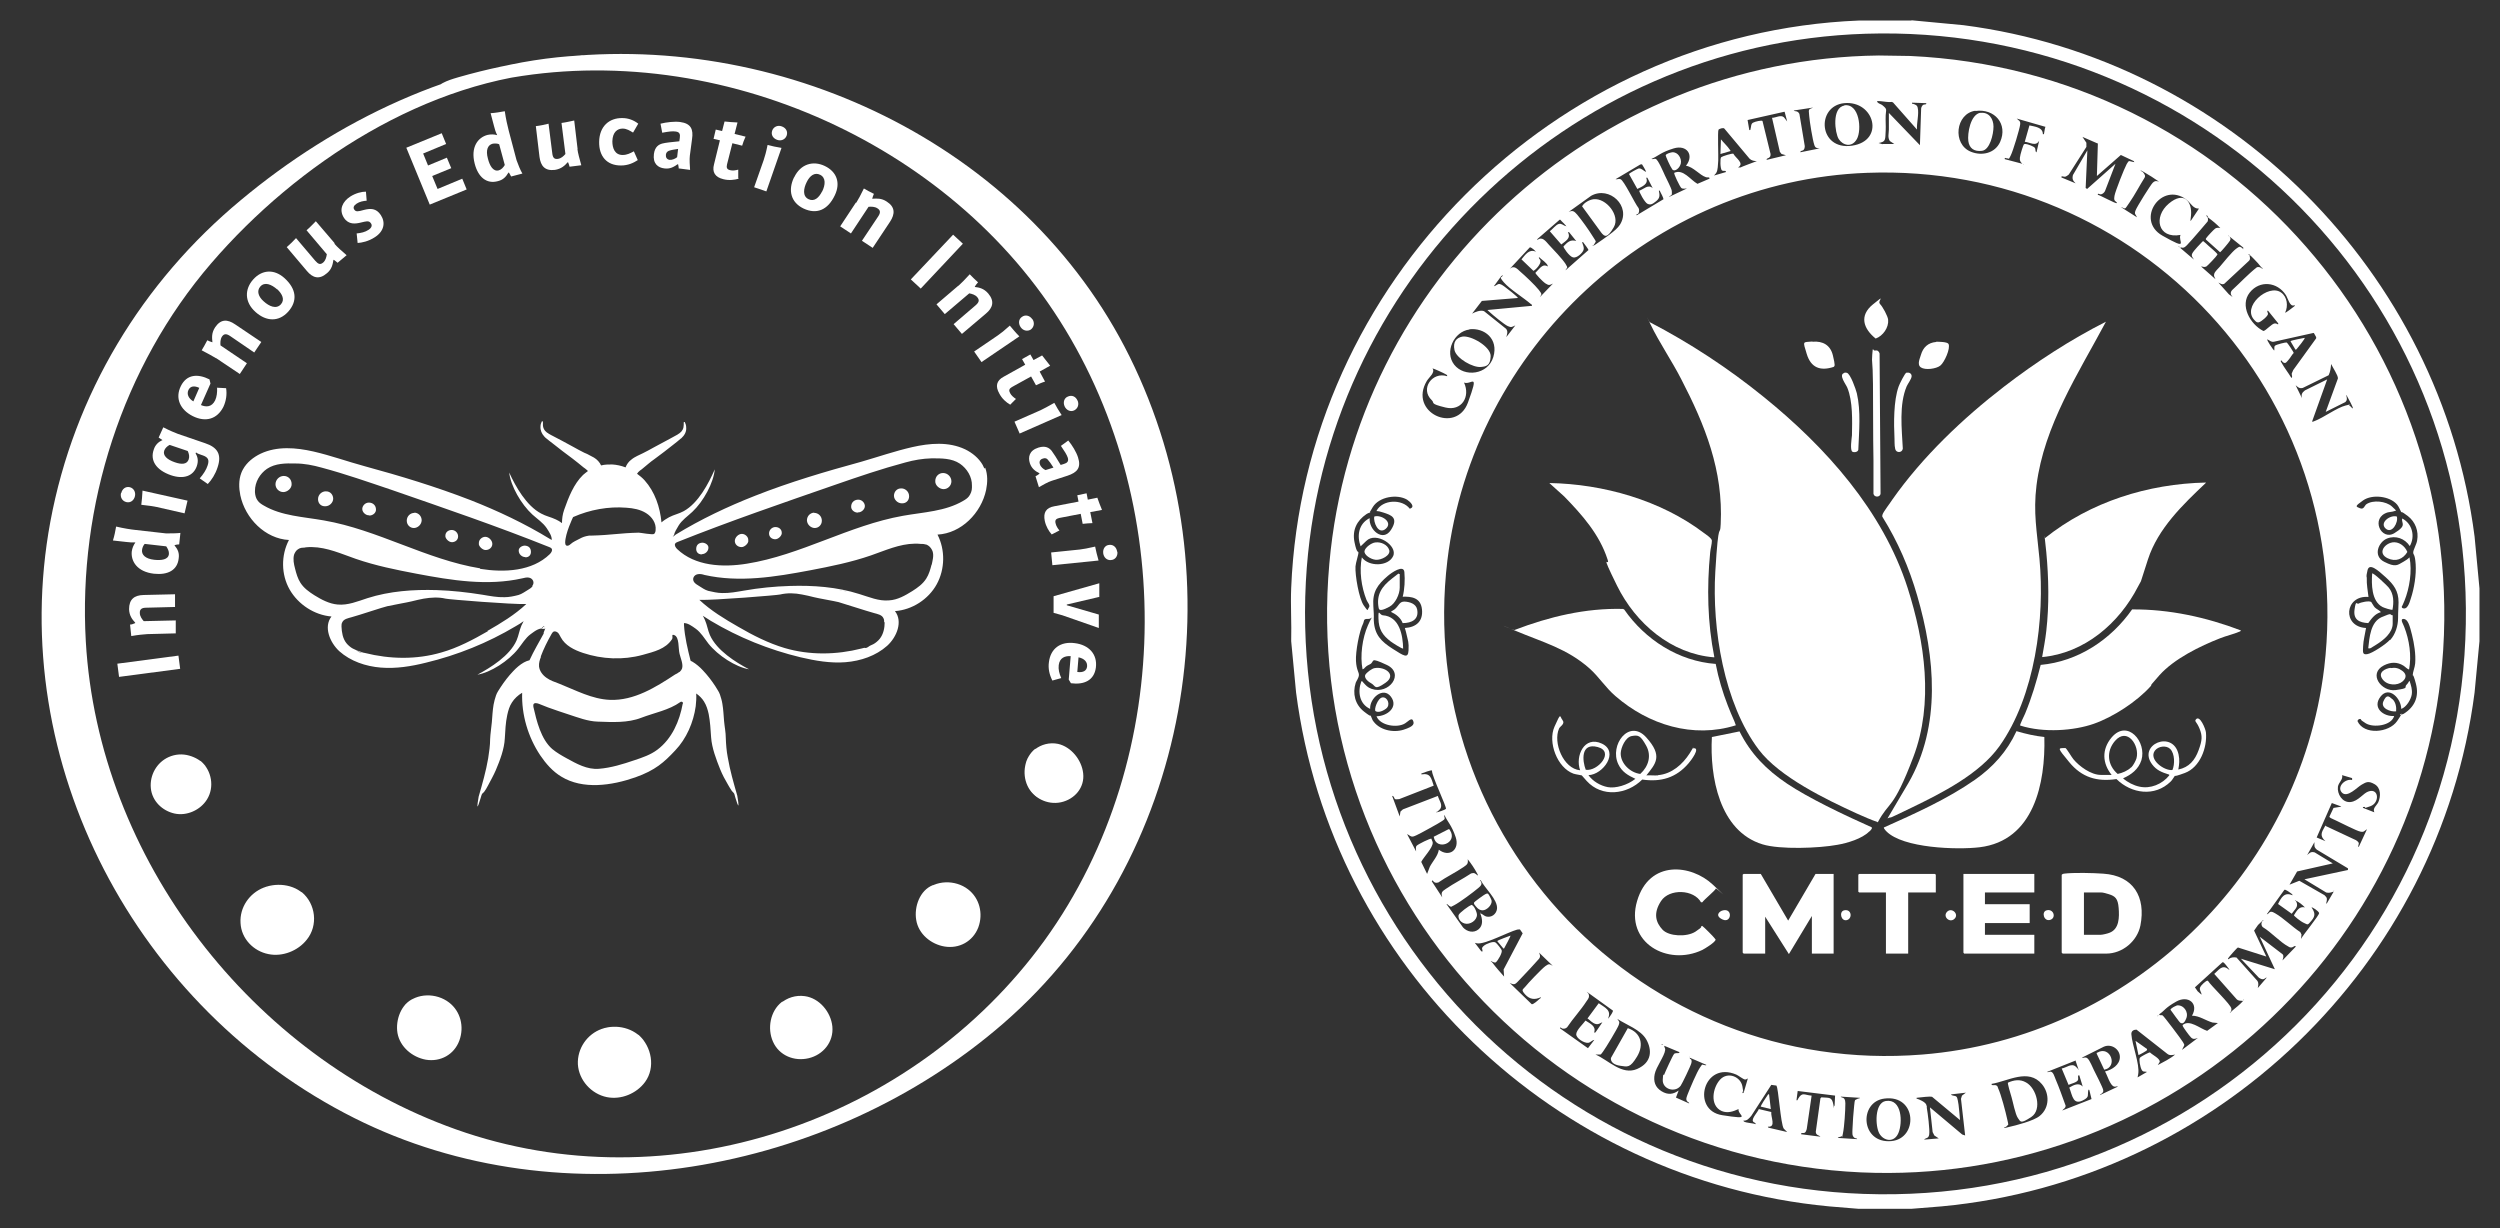 <?xml version="1.0" encoding="UTF-8"?>
<svg id="Layer_1" xmlns="http://www.w3.org/2000/svg" version="1.1" viewBox="0 0 1022.7 502.5">
  <rect x="0" y="0" width="1022.7" height="502.5" fill="#333333" stroke="none"/>
  <!-- Generator: Adobe Illustrator 29.6.1, SVG Export Plug-In . SVG Version: 2.1.1 Build 9)  -->
  <defs>
    <style>
      .st0 {
        isolation: isolate;
      }

      .st1 {
        fill: #fff;
      }
    </style>
  </defs>
  <g>
    <path class="st1" d="M782,8.3l21.2,2c108.3,14,195.2,100.8,209.1,209.2l2,21.2v21.6l-2,21c-14.4,111.8-105.8,199.7-218,210.2l-12.4,1h-21.6l-12.1-1c-112.2-10.6-203.5-98.3-218-210.2l-2-21c.2-7.3-.3-14.6,0-21.8,5.1-124.7,107.6-227.1,232.3-232.1h21.4ZM763.3,13.8c-122.4,3.8-222.6,101.9-229.1,224.2-7,132.6,95.3,245.7,228.1,250.4,138.7,5,251.2-107.3,246.3-246.1-4.6-131-114.4-232.6-245.3-228.5Z"/>
    <polygon class="st1" points="742.7 357.5 750.1 357.5 750.1 390.1 741.2 390.1 741.2 374.7 731.8 390.3 722.1 375 722.1 390.1 713.3 390.1 712.9 389.7 712.9 357.8 713.3 357.5 720.3 357.5 731.5 376.6 742.7 357.5"/>
    <path class="st1" d="M843.5,357.8c.2-.3.5-.3.8-.4,3.9-.5,12-.3,16.1,0,12.3.8,17.5,9.5,15.2,21.2-1.3,6.4-7.3,11.5-14,11.5h-17.8l-.4-.4v-31.9ZM852.6,382.4h6.8c.7,0,2.8-.5,3.5-.8,4.1-1.5,4.1-6.4,3.8-10.2s-1.4-4.8-4-5.6-2.8-.7-3.6-.7h-6.6v17.3Z"/>
    <polygon class="st1" points="832.2 357.5 832.2 365.1 812 365.1 812 369.9 830.3 369.9 830.3 377.6 812 377.6 812 382.4 832.2 382.4 832.2 390.1 803.5 390.1 803.2 389.7 803.2 357.5 832.2 357.5"/>
    <path class="st1" d="M695.9,369.2c-2.9-5.4-13-5.8-16.4-.6s-2,8.9.6,11.7,10,3.1,13.5.8,1.9-1.9,2.4-2.2.2-.1.5,0,4.6,4.4,4.9,4.9.4.3.4.6c0,1-4.4,3.7-5.4,4.2-14.2,6.8-31.7-3-26.7-20s22.2-15,31-6.7,1.3,1.1,1.2,1.6c-.2.8-4.8,4.5-5.5,5.6h-.5Z"/>
    <polygon class="st1" points="791.9 365.1 780.6 365.1 780.6 390.1 771.5 390.1 771.5 365.1 760.6 365.1 760.2 364.8 760.2 357.8 760.6 357.5 791.5 357.5 791.9 357.8 791.9 365.1"/>
    <path class="st1" d="M863.9,317.1c-3.9-4.8-4.2-10.5-.1-15.4,6.5-7.7,14.5,1.8,12.2,9.3-1.2,3.7-4.1,5.9-7.5,7.4,1.8,1.6,4.3,2.9,6.7,3.4,4.5,1,9.3-1,12.2-4.6,0-.5,0-.3-.3-.4-2.8-.9-4.9-1.7-6.7-4.1-6.1-8.1,8.5-14.3,10.8-4.1.5,2.3.3,4-.1,6.2,4.4-.9,6.8-3.8,8.3-7.9s1.6-5.8.4-8.8-2.2-2.9-1.5-3.8c1.6-2,4,4,4.1,5.3.6,6.2-2.4,14.3-8.6,16.6s-3.5.6-3.8.8-1.4,2.2-2,2.7c-6.5,6.4-16.1,5-22.2-1-8,1.2-14.2-.7-19.3-6.9s-4.7-5.7-1.6-5.8c.5.1,2.6,3.8,3.3,4.6,2.4,2.9,7.2,6.4,11.2,6.4h4.7ZM871.9,313.9c.8-.8,1.8-2.7,2.1-3.7,1.4-5.2-3.8-12.9-8.8-7.1-3.7,4.3-3.1,9.9,1.1,13.5,1.9-.4,4.1-1.3,5.5-2.7ZM887.8,306.4c-1.6-1.6-4.9-1.2-6.3.7-2.6,3.6,3.8,8.3,7.2,7.9,1-2.3,1-6.7-.9-8.6Z"/>
    <path class="st1" d="M678.3,317.1c5.6-.5,10-4.4,12.9-8.9s.7-2,1.5-2.1c3.2-.4-1.1,5.2-1.9,6.1-5.1,6-11.3,7.8-19,6.7-6.2,6.2-16.5,7.4-22.7.6s-1.4-2.2-1.5-2.2c-.2-.1-3-.5-3.9-.8-6.7-2.4-10.6-12.9-7.8-19.2s2.1-4.2,3.3-2.7-1,2.5-1.4,3.4c-2.6,5.7,1.7,16.5,8.6,17.1-2.1-5.8,1.7-14.3,8.9-10.9s.5,12.7-5.5,12.9c1.8,2.5,4.8,4.3,7.9,4.9s8.1-.8,11.3-3.4c-3-1.4-5.5-2.8-7-6-3.7-7.8,4.4-18.7,11.4-11s3.9,10.8.1,15.6c1.5-.1,3.2.1,4.7,0ZM667.5,301.1c-2.6.5-4.4,4.7-4.5,7-.1,4.2,3.9,8,8,8.5,3.4-3.1,4.7-7.5,2.4-11.6s-3.1-4.4-5.9-3.9ZM648.7,314.9c4.8.8,12-7.4,4.9-9.3s-6.3,5.7-4.9,9.3Z"/>
    <path class="st1" d="M767.1,143.4c1-.2,1.5.3,1.8,1.2l.4,57.2c0,1.7-2.6,1.8-2.9.2,0-4.6,0-9.1,0-13.7-.2-10.4-.1-20.8-.2-31.2s-.6-8.1-.3-12,.2-1.5,1.1-1.7Z"/>
    <path class="st1" d="M754.4,152.5c.4-.1.7-.1,1.1,0,1.5.4,3.7,6.8,4.1,8.4,1.7,7.4.9,15.5.6,23.1-.2.9-1.6,1.2-2.4.8-1.1-.6-.3-5.5-.2-6.7.1-6,.4-13.9-1.9-19.5-.5-1.3-3.7-5.3-1.3-6Z"/>
    <path class="st1" d="M780,152.5c1.1-.3,2.1.4,2,1.5s-1.5,2.9-2,4c-3.2,7.5-2,17.5-1.6,25.5-.2,1.8-2.7,1.9-3.1.2s-.2-3.2-.3-4.3c-.3-6.2-.4-15.5,1.7-21.3.3-.9,2.5-5.4,3.2-5.7Z"/>
    <path class="st1" d="M837.2,372.4c2.9-.8,4.1,3.1,1.5,3.9s-3.7-3.3-1.5-3.9Z"/>
    <path class="st1" d="M799.5,375.9c-1.9,1.8-4.9-.9-3-2.9s5.1,1,3,2.9Z"/>
    <path class="st1" d="M704.9,372.4c4-.9,3.4,5.3-.1,3.8s-1.5-3.5.1-3.8Z"/>
    <path class="st1" d="M754.4,372.4c3.1-.7,3.5,3.4,1.1,4s-3.3-3.5-1.1-4Z"/>
    <path class="st1" d="M562.4,273.3c4.1-.7,9.1,2.7,4.4,6s-3.9,1.3-5.9.2-2.8-2.5-2.4-3.4,2.8-2.7,3.9-2.8Z"/>
    <path class="st1" d="M565.5,285.3c2.1-.3,3.5,3.1,1.5,4.6s-3.6,1.5-4.3,1,.8-5.3,2.8-5.6Z"/>
    <path class="st1" d="M978,273.3c1.9-.3,3.2,0,4.7,1.1s2.1,2.7.1,4.4-6.2,1.8-8.2-1,1.2-4.3,3.3-4.6Z"/>
    <path class="st1" d="M978.7,286c1.3,1.2,1.7,3.3,1.5,5-2.2.3-6.5-1.2-5.2-4.1s2.2-2.2,3.6-.9Z"/>
    <path class="st1" d="M562.7,221.9c2.2-.3,4.9.9,5.6,3.1s-3.3,4.2-5.5,4-4.9-2.1-4.6-3.6,2.8-3.3,4.4-3.5Z"/>
    <path class="st1" d="M562.2,211.3c2.8-.9,7.8,2.3,4.7,5s-5.2-2.9-4.7-5Z"/>
    <path class="st1" d="M978.5,221.9c2.7-.5,5.3,1.4,6.3,3.9-1.8,3-4.8,4.1-8,2.6-4.3-2-1.5-5.9,1.8-6.5Z"/>
    <path class="st1" d="M980.5,211.3c.7,2.4-2,7.3-4.6,4.9s1.9-5.7,4.6-4.9Z"/>
    <path class="st1" d="M978.8,249.4c-.5.3-3.6-.8-4.2-1.1-4.5-2.4-4.5-9.3-4.2-13.7.4-.5,6.4,5.2,6.8,5.8,2.1,2.6,2.1,6,1.5,9.1Z"/>
    <path class="st1" d="M978.8,251.6v3.5c0,3.8-3.8,6.8-6.7,8.6s-2.3,1.6-3.3,1.5c.5-4.4.9-10.8,5.6-12.8s2.9-.8,4.4-.7Z"/>
    <path class="st1" d="M970.1,246.4c.2.2.9,1.6,1.4,2.1.7.7,1.8,1.1,2.5,1.9-2.5.7-3.8,2.6-5.2,4.5-3.7-.2-6.2-1.4-5.6-5.6s.9-1.9,1.7-2.4,4.3-1.3,5.2-.6Z"/>
    <path class="st1" d="M572.6,234.8v5.6c0,2.7-1.8,6.5-4.2,7.8s-4.2,1.9-4.4.6c-1.1-5.5,1.3-8.9,5.4-12.1s2.1-1.7,3.2-1.9Z"/>
    <path class="st1" d="M574,265.3c-.3.3-4.6-2.5-5.1-2.9-3.4-2.6-4.9-5-5-9.4s.4-1.4,1.8-1.3c6.8.5,8.2,8.1,8.3,13.7Z"/>
    <path class="st1" d="M573.8,254.9c-.8-2.2-2.8-3.7-4.8-4.6.5-.5,1.2-.7,1.7-1.2,1.5-1.3,1.8-3.1,3.9-3s4.6.9,5.1,3.1c.9,4.2-2.2,5.7-5.9,5.7Z"/>
    <path class="st1" d="M821.4,442.9c2.4-1.1,5-1.5,7.4-.1,4.3,2.3,6.7,11.1,2.2,14.1s-4.4,2-5.5.5-2.1-6.9-2.6-8.5-1.7-5.7-1.5-6Z"/>
    <path class="st1" d="M684.1,62.3c2.3-.2,3.9,2.5,3.5,4.5s-2.6,3.7-3.5,2.5-2.7-5.4-2.7-5.7c0-.7,2-1.2,2.6-1.3Z"/>
    <path class="st1" d="M592.6,339.2c.4,0,.5.3.6.5,3.3,5.2-5.7,8.6-6.7,2.6l6.1-3.1Z"/>
    <path class="st1" d="M890.4,411.3c2.8-.4,5,2.6,4,5.2s-1.8,2.1-2.3,2-3.5-4.6-4.2-5.4c0-.6,2-1.6,2.5-1.7Z"/>
    <path class="st1" d="M601.8,370.2c1.1-.2,2.4,3,2.4,4,0,2.3-2.8,4.2-5,3.6s-2.8-2.6-2.5-3.5,4.5-4,5.1-4Z"/>
    <path class="st1" d="M608.8,365.7c.2.1,1.4,2.4,1.4,2.8.2,1.7-2,3.9-3.7,3.9s-2.7-1.5-3.5-2.6c0-.2,0-.4,0-.6s4.1-3.2,4.6-3.4.7-.4,1.1-.2Z"/>
    <path class="st1" d="M605.6,373.3c.2,0,.2.2,0,.2v-.2Z"/>
    <path class="st1" d="M651.9,81.5c5.1-.6,11,6.7,8.3,11.4s-3.8,4-5.2,2.2l-7.8-10.7c.8-1.5,3-2.7,4.7-2.9Z"/>
    <path class="st1" d="M665.9,420.6c5.4,1.8,6.7,6.8,3.8,11.6s-3.9,4.2-6.8,3.8-4.1-1.7-3.9-3.2l6.9-12.2Z"/>
    <path class="st1" d="M598.2,137.7c3.5-.6,11.7,4.1,11.6,8s-1.9,4.2-3.8,4.4c-3.3.5-10.3-3.5-11-6.9s.8-5,3.2-5.5Z"/>
    <path class="st1" d="M810.1,46.2c3.5-.5,5.4,2.4,5.4,5.6s-1.5,9.5-4.7,9.9-5.2-1-5.6-4,.8-10.9,5-11.6Z"/>
    <path class="st1" d="M771.4,450.4c6.7-1.1,7,8.9,5.2,13.1s-6.1,3.2-7.8.2-2-12.5,2.6-13.3Z"/>
    <path class="st1" d="M754.4,43.1c6.3-1,7.3,10.1,5.2,13.8s-5.8,2.5-7.4,0-2.9-12.9,2.3-13.7Z"/>
    <path class="st1" d="M768.6,22.7l12.9.2c130,6,229.1,119,217.5,249-10.8,121.1-116,213.2-237.7,207.7-130-5.9-229.1-119.1-217.5-249,10.3-116.2,108.1-206.5,224.8-207.9ZM770.2,58.9h4.7l-1.8-1.2c-1-1.5-.4-3.1-.4-4.7,0-2.3,0-4.6,0-6.8l12.7,13.2.5-15c0-.4.4-1.2.7-1.4.6-.5,1.5,0,1.4-.8l-5.8-.2c-.1.7.2.4.5.5.8.3,1.6.5,1.8,1.6.6,2.5-.5,6.3-.3,8.9l-9.8-11.1-.5-.2c-1.5.2-3.1-.2-4.5-.3s-1.9-.1-1.3.5,1.4.7,1.9,1.1c2.2,1.8,1.5,1.7,1.4,4.1s.1,4.2,0,6.3-.1,2.8-.3,3.5c-.3,1.2-1.6,1.4-2.6,1.6l1.6.5ZM754.4,42.2c-11.6,1.2-10.5,19.4,3.2,17.4s9.2-18.6-3.2-17.4ZM741.7,44l-7.9,1.2c.2.4,1,.2,1.5.5s.6.6.8.9l2.2,13.2c0,.5-.1,1-.4,1.4-.5.7-1.5.3-1.4,1.1l7.9-1.6c-1.2-.1-1.8-.1-2.2-1.4-.7-2-1.9-9.5-2.1-11.9s-.2-1.9,0-2.5,1.3-.5,1.6-1ZM808.1,45.3c-8.1,1.1-9.6,13.7-1.8,16.8,4.5,1.8,9.8.6,11.9-4,3.3-7.4-2.3-13.8-10.1-12.7ZM730,45.7l-15.1,3.4.7,4.1c.6,0,.4,0,.5-.4.3-.9.1-2.1,1-2.6s3.6-1.1,3.9-.7l3.3,13.5c0,.4,0,.9-.3,1.2-.5.7-1.4.4-1.3,1.2l7.9-1.9-1.8-.5-.7-.9-3.2-13.9c1.6,0,3.6-1.4,4.9-.2l1.3,1.7-1-3.8ZM836.8,51.9l-11.8-3.4c.9,1,1.6.8,1.4,2.5s-2.9,10.8-3.9,12.7-.5,1.1-1.3,1.1-1.2-.6-1.1.3l7.2,1.9c-.9-.9-1.1-1.2-1-2.5s1.4-5.2,1.6-5.4.3-.2.7-.2c.7,0,3.6,1,3.9,1.7s0,1.5.6,1.7l1.1-4.8c-1.3,2.6-3.8.7-5.9.5l1.9-6.7c2.1.5,5.5.7,5.5,3.6.6,0,.4,0,.5-.4.2-.8.2-1.7.5-2.5ZM718.7,65.9c-1.1,0-2.2-.2-3-1l-10.3-12.3c-.4-.5-2.2.1-2.4.5-.4.7,0,10.8-.1,12.6s-.2,3.9-.7,4.8-.7.8-1,1.3l4.8-1.4c.2-.9-.9-.2-1.6-.7s-.8-5-.3-5.4,4.6-1.7,5-1.4c.9,1.8,4.7,3.9,1.9,5.6h1c0-.1,6.7-2.6,6.7-2.6ZM858.1,58.7l-6.2-2.7,1.6,2.4v1.7s-7.2,11.3-7.2,11.3c-.3.3-1.1.8-1.5.9-.6.1-1.7-.6-1.5.3l5.8,2.4c-1.1-1.1-1.5-1.7-1.1-3.4l5.9-10.1-.7,15.4.6.4,11.6-10.3-4.3,11.2c-.3.6-1,1.2-1.6,1.3s-1.5-.7-1.3.2c1,.2,7.3,3.7,7.7,3.4s-.7-.7-.9-1.2-.1-1.2,0-1.8c.3-1.8,4-11.2,5-13s1-1.1,2.4-.9.6.3.5-.3l-5.3-2.5-9.8,8.6.4-13.4ZM689.7,67.8c3.5-4.4.3-8.7-5-7.1s-6.3,3.1-9.1,4.3c.5.3,1.2-.2,1.7,0,1,.3,3.2,5.5,3.8,6.8s2.7,5.3,2.8,6.3,0,1,0,1.4-1,.7-1.2,1.1l7.4-3.5c-.7,0-1.7.3-2.3-.2s-3.2-5.9-2.9-6.2c3.7-1.7,6.6,2.9,9.5,4.5l4.9-2.1c.2-.8-.8-.4-1.4-.6-2.7-.9-5.1-4.2-8.2-4.7ZM827.8,67.1v.2c.2,0,.2-.2,0-.2ZM671.9,67.3c-.3-.2-.6,0-.9,0l-10.1,6c.7.2,1.2-.3,2,0,1.4.4,6,10.2,7.4,11.8.3.6.3,1.4,0,2.1s-1,0-.8.9l11-6.6c0-.5-1-2.5-1.3-3s0-.6-.6-.5c.4,1.9.5,3-1.1,4.3s-2.3,1.6-3.5,1.1-3.6-5.1-3.4-5.4c1.9-.6,3.6-2.8,5.5-1l-2.2-4.3h-.5c1.2,2.6-1.8,3.7-3.6,4.6l-3.4-6.1c0-.3,3.5-2.2,4-2.3,1.3-.1,1.9,1.1,3,1.4-.1-.5-1.6-3-1.7-3.1ZM876.7,70.5c.5.7,1.1,1.3.6,2.2-2.1,3.3-3.9,6.9-6.2,10.2s-1.3,2.4-3.5,1.8l6.6,4.2c-.5-1.3-1.2-1.2-.6-2.8s6.2-10.5,7-11.3,1.3-.9,2.6-.5c-2-1.4-4.2-2.8-6.3-4s-1.2-.4-.3.1ZM763.8,70.7c-87.8,3.2-161.2,71.5-171.7,158.5-13.7,113.7,80.1,211.3,194.2,202.2,84.9-6.8,154.4-73.8,164.5-158.3,13.2-111.1-75.5-206.5-187-202.4ZM651.5,100.6c.6-.1,1.2-.6,1.8-1,2.5-1.8,7.9-5.2,9.4-7.7,4.7-7.5-4.3-16-11.8-11.8l-9.2,6.6c1.8-.8,2.3-.2,3.5,1.1,1.9,2.3,4.7,6.2,6.3,8.8s1.5,1.8.8,3.1-.7.4-.8.8ZM899.4,85.3c-2.1.2-3.3-2.3-4.9-3.6-10.3-7.8-21.2,8.3-9.9,14.7s6.2,2.2,7.4-.3c-9.3,1.7-11.2-7.4-4.8-12.8s9.6-.6,9.1,4.8-.9,2.3,0,2.1l3.2-4.8ZM903.3,88.8c-.2-.2-.2-.8-.8-.6,0,.4.4.1.6.7s.2,1.2,0,1.7c-2.1,2.4-4.1,4.9-6.2,7.2s-2.8,3.3-3.7,3.5-1.3-.5-1.2.2l5.5,4.7c-.5-.9-1.2-1.4-.7-2.5s3.7-4.4,4.1-4.8.3-.3.6-.1,1.6,1.4,1.9,1.7c.7.6,2.9,2.5,3.4,3.1s.3.3.2.7-4,4.5-4.4,4.7c-1,.5-1.3,0-2.2,0l5.9,5.2c-.3-.8-.8-1.2-.5-2.2s1.8-2.3,2.2-2.8c1.5-1.8,5.1-6.2,6.7-7.4s1.5-.9,2.3-.5.5,1.3.7,0l-6.2-5c0,.4.3.2.5.4.5.7.6,1.1.2,1.8s-3.7,4.6-4,4.7l-5.8-5.2c-.1-.3,0-.5.2-.7.4-.6,3-3.4,3.6-3.8s1.3-.4,2.1-.2c-1.5-1.6-3.2-3-5-4.3ZM640.7,92.7c.3-.3-2.2-2.4-2.4-2.8h-.3s-9.1,7.9-9.1,7.9v.4c2-1.7,3.5.6,4.7,1.9,1.8,1.9,5.5,5.8,6.8,7.8s.5,1.5,0,2.7l9.4-8.3c0-.4-1.5-2.3-1.8-2.7s-.3-.7-.8-.5c.3,1.1.9,1.9.6,3.1s-2.7,3.5-4.3,3.1-4.1-4.2-3.9-4.5c1.5-1.6,2.8-3,5.2-2.2l-2.9-3.6h-.5c1.4,2.5-1.1,3.7-2.7,5l-4.7-5.4c1-.7,2.5-2.7,3.7-3s1.8.7,2.9.9ZM891.3,100.7c-.2.2.1.3.2.5.2-.2-.1-.3-.2-.5ZM628.2,103.1c.3-.3-1.7-1.8-2.1-1.9h-.3c0,0-8.2,8.8-8.2,8.8,1.7-1.6,3-.1,4.3,1.1,2,1.7,6,5.5,7.6,7.5s1,1.8.4,3l5.4-5.6c-1.3.6-1.6.9-3,0s-4.3-4.1-4.2-4.4c.9-.8,2.4-3,3.7-3s1.6.9,1.3,0-2.4-2.5-2.8-2.8-.4-.6-.8-.5c0,.6.6.8.7,1.4.2,1.2-1.8,3.6-2.9,4.1l-4.9-4.7c1.5-1.8,3.1-4.3,5.7-3.2ZM920.3,104h-.5v.2h.5v-.2ZM925.1,109.4c-.8-1.1-2-2.4-3-3.4s-1.7-1.8-1.9-1.6c.2.9.5,1.6-.2,2.3l-10.1,9.4c-1,.5-1.6-.2-2.4-.5l4.3,4.8,1.5,1.1c-.8-.9-1.1-1.9-.1-2.9,3.4-3.1,6.5-6.5,10.1-9.3,1-.2,1.5.1,2.2.7.2-.6-.3-.4-.4-.6ZM627,124.7c-.2,0-.4,0-.6-.2-3.1-2.7-8.8-6.2-11.2-9s-.7-1.6-.4-3l-.7.5-3,4.1c.7-.1,1.2-.7,1.9-.9s1.7.5,2.4,1,5.8,4.4,5.5,4.7l-14.7,1.2-4,5.2c1.3-.7,3.5-1.6,4.9-1l9,7.2c.9,1.1.4,2.2.1,3.4l3.7-4.8c-1.3.6-1.6,1-3.1.3s-6.1-4.5-7.6-5.9-.5-.4-.6-.7l18.1-1.7v-.5ZM938.5,124.9c-1.8.7-2.5-2.8-3.4-4.2-3.5-5.4-10.7-6.2-14.8-1s.1,12.9,5.6,15.7c.9,0,3.5-3.1,4.7-3.1s1.4.9,1.4,0l-4.2-5.2c-.7-.1,0,.9,0,1.3,0,.9-2.7,3.1-3.6,3.4s-1.3-.2-1.8-.7c-5.7-5.5,5.6-15.3,10.8-11.4,2.5,1.8,2.9,5.5,1.6,8.2.2.2,3.1-2.1,3.5-2.4s.5-.3.4-.7ZM601.1,134.8c-6.3.8-10.3,9.2-6.2,14.4s13.8,4.2,16-3.2-3.7-12-9.8-11.3ZM946.4,136.2l-16.2,3.6c-1.2.2-1.8-.6-2.7-1-.3.4,2.3,4.1,2.8,4.6.3-.6-.2-1.5.4-2s4.3-1.4,4.7-1.3,3,4.1,2.9,4.3c-.8.8-1.3,1.9-2.1,2.8s-1.1,1.5-1.9,1.2-.9-1.2-1.2-.9.2.8.3,1c1.1,2,2.7,4,3.9,6,.7.3.1-1.4.2-1.7s.4-1,.6-1.4l9.4-13v-.5c0,0-.9-1.6-.9-1.6ZM959.8,161.6c.2,1.1.6,2-.4,2.9l-8,4,5-13.7c.1-1.2-2.2-4.6-2.8-5.9-.1,1.6-.3,3.1-1,4.6l-10.6,5.2c-1.5.3-1.9-.3-2.9-1.1l2.6,5.3c-.4-1.5,0-2.3,1.2-3.2l9.1-4.5-6.2,17.3c.3,0,.6,0,.9-.2,3.8-1.4,9.2-5.5,12.8-6.4s1-.3,1.6,0,1.2,1.4,1.4,1.1-2-4.3-2.3-4.8,0-.6-.6-.5ZM592,153.9c.1-.5-.2-.6-.6-.8-.6-.4-5.2-2.5-5.4-2.4,1.2,1.7-1.3,3.5-2.3,5.1-7.7,12.9,12,22,16.8,8.9s1.4-7-1.6-8.2c2.7,5.8-1,11.8-7.6,10.2s-4.3-1.8-5.6-3c-4.9-4.6.2-11.8,6.3-9.8ZM560.3,212c-.4,4.7,5.4,9.9,8.7,4.8s0-6.1-3-7.1-2.8-.4-2.9-.7c2.4-4.7,10.5-5,13.6-.9,2.5-.7.1-2.9-1.1-3.7-4.1-2.4-11.4-1.2-14,3s-.8,1.9-1,2.1-1.2.5-1.6.8c-4,2.7-5.9,6.6-4.9,11.5s1.5,3.5,1.6,4.2-1.1,4.2-1.2,5.7c-.2,3.6,1.4,13.1,3.4,16s1.4,1.7,2.1.8-.7-2.2-1-3.1c-2.1-5.3-3-11.8-1.9-17.4,2.8,3.9,10.8,3.8,12.8-.5s-7-10.2-11-6.2l-2.3,2.2c-1.6-4.4-.8-9.2,3.6-11.5ZM982.7,248.7c2.1,1.1,3-2.2,3.5-3.8,1.4-4.2,2.3-9.7,2-14.1s-1-3.7-1-4.8,1.4-3.4,1.6-4.9c.7-3.8-.7-7.6-3.8-10s-2.5-1.3-2.7-1.6-1-2.3-1.7-3.1c-3-3.5-10.2-4.3-13.9-1.7s-2.9,2.5-1.3,3.2,1.9-1.1,2.6-1.6c2.7-1.9,8.1-1.3,10.5.9s1.6,1.6.9,1.9-1.8.3-2.6.5c-7.3,2.2-2.7,11.8,2.7,8.5s2.7-3.9,3.2-6c4.1,2.1,5.4,7.3,3.1,11.3-2-3.1-5.8-4.5-9.3-3.1s-5.9,7.1-1.2,9.5,5.4,1.4,7.9,0,2.3-1.9,2.5-1.7c1.1,5.5,0,12.5-2.1,17.7s-1.4,1.4-1,2.7ZM573.8,244.2c.8-3.1,1-7,.7-10.2s-5.3.3-6.8,1.6c-4.2,3.6-6.3,6.5-5.9,12.3s.1,4,.2,6c.3,5.8,3,8.5,7.7,11.5s6.3,4.1,6.5.7-.3-4.2-.6-5.7-.6-2.4-.9-3.5c4.6-.3,7.5-2.7,7-7.6s-4.4-5.3-7.9-5.2ZM977.8,261.8c2.1-2.3,3.2-5.8,3.2-8.9s.2-4.5.2-6.5c0-4.7-2-7.3-5.3-10.3s-6.7-5.9-7.4-2.8-.3,2.3-.3,3.1c-.1,2.7.4,5.2.7,7.8-9.8-.8-10.9,12.2-1,12.7-.4,2.5-1.1,5-1.2,7.5s-.3,3.5,1.7,3.2,7.7-4.1,9.2-5.8ZM557.4,273.9c-1.1-5.6-.1-12.9,2.2-18.1s2-2.5,0-2.6-1.5.8-1.9,1.7c-1.7,3.4-3.2,11.7-3,15.5s1.3,4.6,1.2,5.8-1,2.3-1.3,3.1c-1.4,4.4-.3,8.9,3.4,11.8s2.3,1.1,2.6,1.5.6,1.4.9,2c2.5,4,8.3,5.3,12.7,3.9s4.4-2.5,3.8-3.8-2.3.7-3.2,1.2c-3.1,2-10.2,1-11.7-2.9,4.3,0,9.1-3.7,5.9-8s-8.8.7-8.5,5c-4.4-2-5.2-7-3.6-11.3.5-.1.5.2.7.4,1.2,1.3,1.8,2.1,3.5,2.7,7.1,2.5,13.7-6.3,6.2-9.8s-4.6-1.3-7-.2-1.7,1.6-2.9,2ZM982,292.5c.1-.1.9-.3,1.3-.5,4.5-2.8,6.4-7,5-12.3s-1.3-2.7-1.3-3.5c0-1.2.9-3.3,1-4.8.3-3.7-.4-8.1-1.3-11.7s-1.6-6.4-3.4-6.5,0,2.4.2,3.2c2.1,5.3,3.1,11.9,2,17.5-.9-.3-1.5-1.1-2.3-1.6-2.6-1.6-5.2-1.5-8-.1-6.6,3.4-1,10.9,4.8,10.1s3.4-1.1,4.4-2.1.8-1.3,1.3-1.7c.6,1.9,1.2,3.6.9,5.6s-2.2,5.2-4.3,5.9c0-4.2-5-9.6-8.5-5s1.3,8.2,5.6,7.9c-1.1,4-8.5,4.9-11.6,3s-1.3-1.4-2.3-1.8c-.5,0-1,.3-1.1.9,2.6,5.8,12.9,4.8,16.2,0s1-2.5,1.2-2.6ZM585.8,315.2c-.3-.3-3.5.9-4,1.1s-.4,0-.3.5c3.8-.7,4,1.7,5,4.6l-14.1,5.5c-.5,0-1.3.2-1.7,0s-.4-1.4-1.2-1.3l3.1,8.4.3-2,1-.9,14.3-5.5c.4,1.7,2.3,3.8.8,5.5s-1.2.6-1.5,1.2c.6.1,3.8-1.1,4-1.4.4-.7-5.8-13.5-5.7-15.6ZM962.2,318.3l-4.1-1.2c.5,1.8-1.4,2.9-1.7,4.7-.4,3,1.8,6.6,5.1,6.3s5.3-3.8,7.6-4.4c4.1-1.2,4.4,4.7.6,6.1s-1.4.2-2.4.3-.7-.2-.6.4l4.6,1.8c-.8-1.7.9-2.7,1.6-4.1,1.1-2.5,1.1-5.9-1.5-7.4s-3.5-.8-5.3.2-5.9,5.6-8.1,3.2,1.5-5.8,4.2-5.1v-.7ZM957.7,329.9l-3.8-1.4-6.2,14.1,3.6,1.5c-2.4-2.1-1.7-3.5-.3-5.9s0-.4.4-.3l12.4,5.8c.4.3.9.6,1.1,1.1s-.5,1.5,0,1.7l3.4-7.3c-1.2.7-1.1,1.3-2.7,1s-7.9-3.6-9.9-4.5-2.7-1.2-2.8-1.6l1.7-3.6,3.1-.5ZM588.6,347.6c4.3,3.3,8.6,0,6.9-5.1s-3.4-6.3-4.6-9.1c-.3.6.3,1.1,0,1.7s-5.3,3.3-6.4,3.9-5.3,3-6.4,3.2-1.4-.5-2.5-1l3.7,7.1c0-.7-.3-1.7.2-2.3s5.7-3.2,6.1-2.9c0,.5.5,1.1.5,1.6.1,2.1-3.8,6-4.7,7.9l2.4,4.9,1.1-2.9c1.2-2.3,3.3-4.4,3.7-7ZM960.3,355.1l-12.5-7.5c-1.3-1.1-1-1.7-1-3.1l-3,5.3c1.1-1,1.6-1.5,3.1-1.1l7.4,4.5-14.6,3.3-3.1,5.4,4-1.6,10.3,5.9c1.2,1.1,1.1,1.5.8,2.9s-.4.5.2.4l2.8-4.8c-1.1.4-2,.7-3.1.4l-8.9-5.4,17.8-3.8c0-.2,0-.5,0-.7ZM604.5,358.2c.1-.4-.1-.7-.3-1-1-1.9-2.4-4-3.8-5.7.3,1.9-.3,2.2-1.7,3.2-3.2,2.2-7,4-10.3,6.3-1,.3-1.8.1-2.3-.9l-.4.4,4.3,6.6c-.6-2.1-.1-2.4,1.5-3.5,3.2-2.2,7-4.1,10.3-6.3,1.3-.4,1.7,0,2.6.8ZM605.9,360.1h-.5c1.3,1.4.4,2.3-.7,3.2-2,1.7-7.5,5.8-9.8,7s-1,.6-1.6.5-.9-.9-1.6-1l6.8,9.6c1.7,1.8,4.3,2.4,6.3.8s1.7-4.3.7-6.6c.9.2,1.5,1,2.4,1.3,2.2.6,4.2-.9,4.5-3.1.4-3.8-5.1-8.5-6.7-11.8ZM937.8,366.3c.1-.5-.3-.5-.5-.8-.4-.3-2.4-1.8-2.8-1.5l-7.2,10c.7,0,.9-.9,1.6-1s1.2.3,1.8.6c3.5,2,6.9,5.5,10.3,7.7l.5,1-.2,1.8c.7-1.5,7.6-9.8,7.4-10.6s-2.8-2.5-3.1-2.3c1.4,2.1,1.7,3.4,0,5.4s-1.4,1.7-3,1-4.2-2.9-4.2-3.2c1.1-1.7,2.1-3.8,4.5-3.2-1.1-1.1-2.6-2.4-4.1-2.9,0,.4.3.1.5.4,1.2,2.3-.6,3.3-1.8,5.1l-5.6-4c1.3-2.6,2.6-5.1,6-3.5ZM954.7,364.2v.2c.2,0,.2-.2,0-.2ZM926,376.2l-2.3,2.2-1.6,2.3,5,10.6-11.6-3.7c-.3,0-3.8,4-4,4.4s0,.4.1.4c1-.8,2.1-.9,3.3-.7l8.5,9.5c.7,1,.4,1.9.2,3l3.7-4.3c-.6,0-.9.7-1.6.7s-1.2-.4-1.6-.6l-7.4-7.8,13.9,4.3-6.2-13.3,9.4,7.2c.6.8.1,1.7-.1,2.5l5.4-5.6c0-.9-1,.3-1.8.3s-.9-.3-1.2-.4c-3.4-1.8-6.9-5.8-10.4-7.9-.7-.6-.7-1.5-.4-2.2s.7,0,.5-.7ZM621.5,380.3c-.3-.2-.6,0-.9,0-3.7,1-13.3,6.2-16.4,5.6s-.6-.5-1.1-.5l2.9,3.8h.5c0-1-.7-1.2.4-2.2s4-2,4.8-1.5,2.6,3,2.6,3.2c.4,1-1.5,4.2-2.4,5-.7.2-1-.2-1.5-.3s-.5-.3-.5.1c.3,0,.4,0,.6.3,1.5,2,3.2,3.9,4.8,5.7l-.2-2.9,7.8-14.8-1.2-1.7ZM630.4,407.9c-2.5,1.2-4.6,1-6.5-1.1s-.8-2,.1-3.2,6.7-7.3,8.2-8.4,1.7-.8,3-.1l-5.6-5.4c.3.8.7,1.6,0,2.5-2.4,2.7-4.9,5.4-7.4,8s-2.4,2.9-4.6,1.9l9,8.7c.6.2,2.6-1.6,3.1-2.1s.7-.2.6-.8ZM911.7,396.2c-.5-.6-1.4-1.9-1.9-2.3s-.3-.3-.7-.2l-11.2,10.2,1.1,1.6,1.6,1.4c0-1.1-1-1.8-.6-2.9s2.5-2.8,2.9-2.8h.3c1.3,2.1,9.5,9.8,9.6,11.4s-.6,1.2-.6,1.8c1.3-1.4,3-2.5,4.3-3.8s1.1-1,.8-1.2c-.9,0-1.7,0-2.3-.6l-9.2-10.4c1.9-1.6,3.3-4.1,5.9-1.8.8,0,0-.2,0-.3ZM657.5,416.7c.5.1.5-.3.8-.5.4-.5,1.7-2.4,1.5-2.8l-10.7-7.7c.2.4.6.4.8,1,.4,1.3-.2,1.9-.9,2.9-2.3,3.6-5.5,7-7.9,10.6-.5.5-1.1.7-1.8.6s-1.1-1-1.1-.1l11.4,8.1,2.6-3.4c-.9.1-1.6,1.1-2.5,1.2-1.6.2-4.9-1.8-4.9-3.5s3-4.4,3.8-5.6c1.8,1.2,4.5,2.3,3.5,4.9h.5c0,.1,2.9-4.2,2.9-4.2-1.1.3-1.4,1-2.7.7s-2.6-1.7-3-2-.4,0-.3-.4l4.5-6.1c2.5,1.8,5.5,2.8,3.7,6.5ZM896.7,415.5c2.9-5-1.6-8.5-6.4-5.8s-4.7,3.7-7,5.2c0,.7.9.2,1.4.5s7.6,9.7,8.3,10.9.5.8.5,1.4l-.9,1.8,6.5-4.9c-1.1.4-1.9.7-2.8-.2s-3.2-4.2-3.3-4.5-.2-.3-.1-.6c2.8-2.4,7.1,1.5,10,2.4l4.4-3.2-2.2-.2c-2.8-.8-5.4-2.8-8.4-2.8ZM918,408.8l-.4.4h.1c.1,0,.5-.2.2-.4ZM882.9,415.3l-.4.4h.1c.1,0,.5-.2.2-.4ZM652.7,431.4c5.3,2.3,10.8,8.6,17,5.9s6.1-7.9,3.8-12-8.3-6.1-11.9-8.5c.7,1.1,1.1,1.1.6,2.5s-5.3,9.4-6.5,11-.6.8-1.1,1.1h-2ZM889.8,431.4c-1.2.2-2.2.5-3.2-.3l-12.6-9.9c-1.2,0-2.2.6-2.1,1.9.3,4.5,3.5,12.2,2.8,16.3s-.7.9-.7,1.6l4.3-2.5c-1.1-.3-1.6.2-2.2-.9s-1.2-4.3-.7-4.9,3.9-2.3,4.1-2.2c.9,1,4.2,2.5,4,3.9l-.8,1.3c2.4-1.3,5.1-2.6,7.1-4.3ZM679.8,427.5h.7c0,.1-.4-.2-.4-.2h-.4v.2ZM687,430.4l-6.2-2.6c0,.7.5,1,.4,1.7-.3,2.6-3.7,6.9-4.3,9.9s.2,5.4,2.8,7,4.8,1.3,7-.3l-1.1,2.9,5.4,2.4c0-.5-.7-.6-.9-1-.6-.8,0-1.9.3-2.8,1-2.5,3.7-9,5.1-11s.7-.9,1.1-1,1.4.5,1.4,0l-6.7-2.9c-.2.7.4.3.6.9s.1.8,0,1.3c-.2,1-3.8,8.5-4.4,9.3-2.4,3-7.5,1.3-7.3-2.5s.3-1.4.5-1.9c.4-1.1,3.6-8.1,4.1-8.6s.2-.2.5-.3c.5-.2,1.5.1,1.7-.3ZM861.2,438.3c2.8-.7,6-2.7,6-5.9s-3.5-5.6-6.6-4.2l-9,4.5c.9.2,1.5-.5,2.4.3s2.1,3.8,2.6,4.8,3.8,7.4,3.8,8.2,0,.7-.3,1c-.3.5-.9.5-1.1,1l7.4-3.5c-.5-.3-.9.2-1.5,0-1.7-.3-2.9-4.9-3.8-6.2ZM691,432.3v.2c.2,0,.2-.2,0-.2ZM849.2,433.8l-11.8,4.7c.5.3,1-.2,1.5-.1,1.1.1,1.6,2.2,2,3.1,1.5,3.5,2.8,7.2,4.1,10.8,0,1.1-.8,1.2-1.4,2l12-4.7-.9-3.7c-.3-.4-.4,0-.5.4-.2,1.7.4,2.4-1.5,3.5-4.7,2.8-4.9-1.6-6.2-4.9,1.7-1,3.9-2.2,5.5-.4l-1.4-4.6c-.9-.2-.3,1.1-.5,1.8-.3,1.1-2.9,1.6-3.9,2.1l-2.8-6.7c1.9-.3,4-2.3,5.7-.8s.6,1.1,1.2,1.3l-1.2-3.6ZM715.1,441.2c-.6,0-.6.5-1.3.4s-2.6-1.6-3.5-2c-13.5-5.8-18.6,14.6-5.8,16.6s6.3.1,6.7-2.5c-2.2,1-4.5,1.8-6.9.8-5-2.3-3.7-9.6-.6-12.9s8.4-1.2,9.1,2.9,0,1.4,0,2.1.1.7.5.4l1.7-5.8ZM819.7,461.4c.6,0,1.2-.1,1.8-.3,3.2-.7,10.5-2.6,12.9-4.6,4.1-3.3,4.1-9.2.9-13-5.5-6.6-13.9-1.2-20.6-.1-.1.9,1.2.3,1.9.6s.6.8.8,1.2c1.2,2.5,3.1,9.8,3.7,12.6s.6,2-.1,2.8-1.1.3-1.2.8ZM726.8,444.1l-2.2-.3-8.2,12.7c-.9,1-1.7,2.1-3.2,1.9,0,0,.1.3.2.4,1,.6,3.6.6,4.8,1.1.1-.7-.8-.6-1.1-1.2-.6-1.2,2-3.8,2.4-5l5.1,1.2c-.3,2,2.1,6.3-1.4,6l.2.4,7.7,1.8-1.4-1.4c-1.3-1.9-2.2-17-3-17.5ZM750.8,448.2l-15.4-1.9-.5,3.8c.6.1.4-.2.6-.5,1.8-3.1,2.6-1.6,5.6-1.4l-2,13.7c-.1.4-.4,1.2-.7,1.4-.7.5-1.7-.2-1.6.7l7.9,1c-.8-.8-1.8-.5-1.9-2l1.9-13.7.4-.4c3.1.3,4.3-.4,4.9,3s-.1.4.5.4l.2-4.1ZM804.1,447l-6,.7c.4.7,1.6.4,2.2.9s.7,2.5.9,3.3c.3,2.1.4,4.2.6,6.3l-11.4-9.5c-.9-.3-4.4.2-5.6.3s-.6,0-.8.4c1.1.3,3.6,1.4,4,2.5s.2.8.2,1.2c.4,2.1,1.3,9.2,1,11s-1.3,1.2-2.1,2.1l6-.5-1.8-1.2-.7-1.4-1.1-10.1,13.2,11.1,1.2.4-1.7-15,.4-1.3,1.6-1.2ZM760.9,449.1l-7.9-.5c.3.5,1,.3,1.4.8s.5,1.3.5,1.9c0,3.1-.4,9.5-1,12.4s-.2.9-.5,1.1c-.5.4-1.3.2-1.6.7l7.9.5c0-.4-.7-.3-1-.5-1.2-.8-.9-2.1-.9-3.4.1-3,.4-6.9.7-9.8s.3-2.1,1-2.6,1.2-.2,1.4-.6ZM770.9,449.4c-10.6,1.3-9.8,18.5,2.8,17.4,11.1-1,10.5-19.1-2.8-17.4Z"/>
    <path class="st1" d="M860.8,437.6l-3.1-6.6c0-.4,0-.3.3-.4,5.3-3.1,8.6,5.9,2.8,7Z"/>
    <path class="st1" d="M723.7,447.7l.7,6-4.1-1c-.2-.2,2.4-4.2,2.8-4.7s0-.4.5-.3Z"/>
    <path class="st1" d="M617.9,382.7c.2.2-2.2,4.5-2.4,4.9s-.2.5-.5.4l-2.5-3c.1-.4,4.8-2,5.5-2.3Z"/>
    <path class="st1" d="M878.3,429.2c0,.3,0,.4-.2.6s-3.2,1.9-3.3,1.8l-1.2-5.8,4.8,3.4Z"/>
    <path class="st1" d="M707.9,61.8l-4.1,1.2.2-6c1.1,1.4,2.6,2.7,3.6,4.2s.3.2.2.6Z"/>
    <path class="st1" d="M768.1,336.3c-2.9-1-5.8-2.3-8.5-3.5-12.7-5.8-31.7-15-40.1-26.1-14.3-18.9-19.2-49.7-17.8-72.9s1.9-13.1,2.2-19.4c1.1-21.9-6.4-40.5-16.2-59.4-3.8-7.4-9-15-12.5-22.3s-.4-.7-.3-.9c16.4,8.5,32.2,18.9,46.5,30.5,25.4,20.5,48.9,46.7,59,78.3,7,22,10.7,47,2.3,69.1s-9.8,17.7-14.6,26.8Z"/>
    <path class="st1" d="M772.2,334.7l8.5-14.4c13.5-23.5,10.9-51.5,3.6-76.6-3.3-11.4-7.9-22.1-14.2-32.2-.2-.3-.1-.6,0-1,.3-1.1,3.2-4.8,4-6.1,12.3-17.5,28.9-33.3,45.8-46.3,13-10,27-19.1,41.6-26.5-11.3,21.2-25.3,42.4-28.4,66.9-1.4,11.3.2,19,1.2,30,2.3,24.5-1.8,56.3-16.4,76.8-8.1,11.3-23.5,19.1-35.9,25.1s-6.6,3.1-9.9,4.4Z"/>
    <path class="st1" d="M701.2,268.9c-17.6-1.4-32.1-13.9-39.7-29.3s-2.6-6.9-3.9-10.8c-3.3-10.2-10.4-18.2-17.7-25.7l-6.1-5.5c22.1.4,45.5,7,63.2,20.4.8.6,3.3,2.2,3.3,3.2,0,1.4-.6,3.4-.7,4.8-1.4,14.3-1.1,28.8,1.7,42.8Z"/>
    <path class="st1" d="M902.3,197.6c-9.4,8.9-19.5,18.6-23.6,31.2s-2.1,7.2-4.1,11.2c-7.7,15-21.9,27.2-39.2,28.8.6-3.5,1.3-7.1,1.7-10.7,1.2-10.6,1-21.5,0-32.2s-1-5.1-.5-5.8c18.5-14.8,42.1-22.2,65.8-22.7Z"/>
    <path class="st1" d="M701.9,271.8c1.1,5.7,2.8,11.4,4.9,16.8s2.4,5.4,3.3,8.1c-17.5,5.5-35.7-.2-49.2-11.9-4.1-3.5-6.7-7.8-10.6-11.3-9.2-8.2-19.3-10.8-30.2-15.4s-.5,0-.5-.4c14.1-5.4,29-9,44.3-8.6l.5.2c8.6,12.4,22.3,21.2,37.5,22.3Z"/>
    <path class="st1" d="M916.7,257.9c0,.3-.4.4-.6.5-2.3,1-5.4,1.7-7.9,2.7-8.2,3.2-18.8,8.4-24.8,15.1s-2.2,3.1-3.5,4.4c-5.7,6.4-15.4,12.7-23.4,15.5s-20.4,3.8-30.1.7c-.2-.3,1.7-4.1,2-4.8,2.7-6.5,4.7-13.2,6.4-20,15.3-1.4,28.7-10.3,37.4-22.7,15.3-.1,30.3,3.2,44.5,8.6Z"/>
    <path class="st1" d="M764.7,340.1c-2.9,3-9,4.8-13.1,5.5-7.5,1.4-23.5,2-30.6-.2-17.7-5.4-21.6-27.8-20.7-43.9l11.3-2.3c4.6,9.2,11,15.7,19.5,21.4s22.8,12.6,34.5,17.8c.6.3-.5,1.4-.8,1.7Z"/>
    <path class="st1" d="M836.3,301.5c.5,18.8-4.2,42.4-26.5,45.1-9.2,1.1-31.3.4-38.1-6.5-.3-.3-1.6-1.7-.8-1.7,12.5-5.6,25.7-11.5,37-19.4,7.4-5.2,13.2-11.6,17-19.9,3.7,1.1,7.6,2,11.5,2.4Z"/>
    <path class="st1" d="M769,124.3c1.1,1,3.3,5.1,3.4,6.5.3,3.2-2.1,6.6-5.1,7.7-5.1-4.1-6.8-9.4-1.1-14s1.7-1.3,2.8-.3Z"/>
    <path class="st1" d="M792.1,139.8c.9,0,4.5,0,5,.9.9,1.8-1.7,7.6-3.4,8.9s-6.1,1.9-7.9.7-.2-4.1,0-5.1c.9-3.1,2.9-5,6.2-5.3Z"/>
    <path class="st1" d="M741.4,139.8c4.3-.4,7.4,1.4,8.4,5.6s.8,4.3.3,4.7c-5.5,1.8-9.3.3-11-5.3s-1.7-4.7,2.4-5.1Z"/>
  </g>
  <path class="st1" d="M942.8,138.3c.2.2-2.9,4.1-3.2,4.4s-.3.4-.6.3l-2-3.4c.2-.4,5-1.2,5.8-1.4Z"/>
  <path class="st1" d="M237.4,22.7c-50.8,2.7-100.2,26.9-138.8,59.1C58,115.5,30.3,161.3,20.6,213.4c-18.3,98.8,35.3,199.3,124.4,244,85.3,42.8,194.3,23,265.4-38.7,76.8-66.7,96.6-182.3,51.7-272.8C418.9,58.6,317.8,11.2,222.6,24.2c-11.9,1.6-23.6,4.1-35.1,7.4-1.3.4-9.2,2.5-8.2,4.8.9,2.3,8.2.5,9.6,0,87.2-24.9,188.3,13.4,239.8,87.5,52.9,76.1,53.1,185.4-1.4,260.8-53.8,74.3-153.7,108.3-240.8,77.3-83.5-29.7-146.3-110.8-151.4-199.6-3.2-55.5,14.9-112.4,51.3-154.7,35.2-40.9,88.4-75.5,143.3-78.5,4.5-.2,19.5-7.2,7.9-6.6h0Z"/>
  <path class="st1" d="M347,242.3c-1-.2-2-.3-3-.3h0c.2-.1,3.2.2,3,.3h0Z"/>
  <path class="st1" d="M343.9,242h0c1,0,2,0,3,.3.1,0-2.8-.4-3-.3h0Z"/>
  <path class="st1" d="M119.3,198c0-1.9-1.4-3.3-3.2-3.3-1.9,0-3.4,1.6-3.4,3.4s1.5,3.2,3.2,3.2c1.6,0,3.5-1.5,3.4-3.3Z"/>
  <path class="st1" d="M195.9,222.2c-.3,1.2,1.6,2.9,2.8,2.8,1.5,0,2.7-1.1,2.7-2.5s-1.4-2.9-2.9-2.9c-1.3,0-2.7,1.2-2.6,2.6h0Z"/>
  <path class="st1" d="M214.9,228c1.6,0,2.3-1.1,2.3-2.2,0-1.6-.9-2.5-2.5-2.6-1.2,0-2.6.9-2.5,2.1,0,1.4,1.3,2.6,2.7,2.6h0Z"/>
  <path class="st1" d="M169.6,209.8c-1.8,0-3.2,1.4-3.2,3.2,0,1.8,1.4,3,2.9,3s3.1-1.3,3.2-3.1c0-1.7-1.2-3.1-3-3.2h0Z"/>
  <path class="st1" d="M151.1,210.9c1.5,0,2.8-1.2,2.7-2.5,0-1.6-1.2-2.8-2.9-2.8-1.6,0-2.7,1.4-2.7,2.6,0,1.5,1.6,2.7,2.8,2.6h0Z"/>
  <path class="st1" d="M182.2,219.1c-.2,1.1,1.4,2.8,2.8,2.7s2.4-1,2.4-2.4c0-1.4-1.2-2.6-2.6-2.6-1.5,0-2.6,1-2.6,2.3Z"/>
  <path class="st1" d="M133.1,207.1c1.7,0,3.2-1.5,3.2-3.1,0-1.5-1.1-3.1-3.1-3-1.5,0-3.1,1.3-3.1,3.2s1.4,3,3,2.9Z"/>
  <path class="st1" d="M382.6,196.8c0-1.9,1.4-3.3,3.2-3.3,1.9,0,3.4,1.6,3.4,3.4s-1.5,3.2-3.2,3.2c-1.6,0-3.5-1.5-3.4-3.3Z"/>
  <path class="st1" d="M306.1,221c.3,1.2-1.6,2.9-2.8,2.8-1.5,0-2.7-1.1-2.7-2.5s1.4-2.9,2.9-2.9c1.3,0,2.7,1.2,2.6,2.6h0Z"/>
  <path class="st1" d="M287.1,226.8c-1.6,0-2.3-1.1-2.3-2.2,0-1.6.9-2.5,2.5-2.6,1.2,0,2.6.9,2.5,2.1,0,1.4-1.3,2.6-2.7,2.6h0Z"/>
  <path class="st1" d="M333,209.8c1.8,0,3.2,1.4,3.2,3.2,0,1.8-1.4,3-2.9,3s-3.1-1.3-3.2-3.1c0-1.7,1.2-3.1,3-3.2h0Z"/>
  <path class="st1" d="M350.9,209.7c-1.5,0-2.8-1.2-2.7-2.5,0-1.6,1.2-2.8,2.9-2.8,1.6,0,2.7,1.4,2.7,2.6,0,1.5-1.6,2.7-2.8,2.6h0Z"/>
  <path class="st1" d="M319.8,217.9c.2,1.1-1.4,2.8-2.8,2.7s-2.4-1-2.4-2.4c0-1.4,1.2-2.6,2.6-2.6,1.5,0,2.6,1,2.6,2.3h0Z"/>
  <path class="st1" d="M368.9,205.9c-1.7,0-3.2-1.5-3.2-3.1,0-1.5,1.1-3.1,3.1-3,1.5,0,3.1,1.3,3.1,3.2s-1.4,3-3,2.9Z"/>
  <path class="st1" d="M222.8,257.2c0-.3,0-.6-.1-.9-.4.2-.7.5-1,.8.4,0,.7,0,1.1.1h0Z"/>
  <path class="st1" d="M145.9,266c1.2.9,1.6,1,2.2.8-.7-.2-1.5-.5-2.2-.8h0Z"/>
  <path class="st1" d="M222.8,257.2c0-.3,0-.6-.1-.9-.4.2-.7.5-1,.8.4,0,.7,0,1.1.1h0Z"/>
  <path class="st1" d="M402.7,191.7h0c-.2-.5-.5-1-.7-1.5-1.6-2.8-4.3-5-7.2-6.4-6.8-3.2-14.5-2.5-21.6-.9-7,1.6-14,4-20.9,6-14.6,4-29.2,8.3-43.4,13.9-11.2,4.4-22.2,9.6-32.5,15.9-.3.3-.6.5-.9.7,0,0-.2,0-.3.1.1-.2.3-.4.5-.5.2-1.3,1.1-2.6,1.9-4,1.4-2.3,3.7-3.8,5.6-5.6,4.6-4.3,8.7-11.9,9.2-17.4-2.5,5.7-6.7,13.8-12.7,17.1-2,1.1-3.9,1.4-6,2.5-1.1.6-2.2,1.3-3.1,2.1-.6-6.3-2.7-12.5-6.9-17.2-.9-1-2-1.9-3.1-2.7.3-.5.7-.9,1.2-1.3.4-.3.9-.6,1.3-1,1.5-1.2,2.9-2.5,4.5-3.6,2.6-1.9,5.6-4.2,8.1-6.2.5-.4,2.3-1.8,2.7-2.2,0,0,.2-.2.3-.2,1.3-1.2,2.2-2.7,2-4.5,0-.7-.2-1.4-.5-2-.1-.3-.6-.2-.5.1,0,.3,0,.6,0,.9,0,1.5-.6,2.6-1.7,3.4-.2.1-.4.3-.6.4h-.1c0,0,0,.1,0,.1h0c-.6.3-2.5,1.4-3.1,1.7-2,1.1-4.7,2.5-6.7,3.6-1.3.7-3.2,1.8-4.5,2.4-.8.4-1.5.7-2.3,1.1-.8.4-1.7.9-2.4,1.5-1.1.8-1.9,1.9-2.4,3.2-1.8-.7-3.7-1.1-5.5-1.2-1.5,0-3,0-4.5.4-.6-1.3-1.6-2.4-2.9-3.2-.5-.3-1.1-.6-1.7-.9-.7-.4-1.5-.8-2.3-1.1-1.3-.6-3.2-1.7-4.5-2.4-2.8-1.6-6.2-3.3-9-4.8-.2-.1-.7-.4-.9-.5-.1,0-.3-.2-.4-.3,0,0-.3-.2-.4-.2-1.2-.9-1.8-2.1-1.7-3.6,0-.3,0-.5,0-.8,0-.3-.4-.4-.5-.1-.3.6-.5,1.3-.5,2-.1,1.5.5,2.9,1.5,4,.2.3.5.5.7.7.5.4,2.2,1.8,2.8,2.2,2.5,2,5.5,4.3,8.1,6.2,1.5,1.1,3,2.4,4.5,3.6.4.3.9.6,1.3,1,.2.2.4.3.5.5-.7.5-1.4,1.1-2,1.6-3.8,3.7-5.9,9.1-7.7,14.2-.7,2-.9,3.8-.9,5.5-.8-.6-1.6-1.1-2.5-1.5-2.1-1-4-1.3-6-2.4-6.1-3.2-10.5-11.1-13.1-16.8.6,5.5,4.9,13,9.5,17.2,2,1.8,4.3,3.3,5.8,5.5,1.1,1.7,2.2,3.3,2.1,4.9-.2-.1-.5-.3-.7-.4-10.3-6.3-21.3-11.5-32.5-15.9-14.2-5.5-28.7-9.9-43.4-13.9-7-1.9-13.9-4.4-20.9-6-7.1-1.6-14.8-2.3-21.6.9-2.9,1.4-5.6,3.5-7.2,6.4-.3.5-.5,1-.7,1.5-1.1,2.9-1,6.1-.4,9.1,2,9.5,10.2,17.8,19.9,18.3-3.3,6.3-3.2,14.2.3,20.3s10.1,10.4,17.1,11c-3.3,4.2-.7,10.6,3.2,14.2,4.6,4.1,10.8,6.2,17,6.7,6.2.5,12.4-.5,18.4-2,12.9-3.1,25.3-8.1,36.7-14.9,1.1-.6,2.2-1.3,3.3-2.1-.3.6-.6,1.2-.9,1.8-.9,2.1-1.1,4-2,6.1-2.8,6.3-10.6,11.1-16,14,5.4-.9,12.7-5.6,16.6-10.5,1.7-2.1,3-4.5,5.2-6.1,1.9-1.4,3.6-2.7,5.6-2.2,0,0,0-.1,0-.2-.4,0-.7-.1-1.1-.1.3-.3.6-.6,1-.8,0,.3,0,.6.1.9,0,0,.2,0,.3,0,0,0,0,0,0,0,0,0,0,.2,0,.2l-.6,1.6v.4c-1.9,3.5-4,7-5.8,10.9-.8.2-1.6.5-2.3.9-1.6.9-3.1,2.2-4.4,3.6-1.9,2-3.6,4.2-5.1,6.5-.7,1.1-1.5,2.2-1.9,3.4-.4,1.2-.8,2.6-1,3.8-.4,2.4-.5,4.7-.7,7.1-.2,2.3-.6,4.6-.7,6.9,0,2.6-.4,5.3-.8,7.9-.9,5.3-2.4,10.5-3.9,15.7-1.6,9.3,1.1-.5,1.2-.7.2-.6.6-.8,1-1.2.6-.8,1.1-1.6,1.6-2.6,1.1-2.1,2.3-4.2,3.2-6.3,1.7-4,3.5-8.7,3.7-13,.2-3.2.3-6.4,1-9.6.4-1.8.9-3.6,1.9-5.1,1-1.6,2.5-3,4.2-4-.3,9,2.4,18.1,7.4,25.6,2.3,3.4,5.1,6.6,8.6,8.7,8.8,5.4,20.6,3.7,30.3.3,8.2-2.9,11.8-6.2,16.3-11,4.6-4.8,7.5-11.5,8.4-18.1.2-1.7.3-3.5.2-5.2,1.3.9,2.4,2,3.2,3.3,1,1.6,1.5,3.3,1.9,5.1.6,3.1.8,6.4,1,9.6.3,4.3,2.1,9,3.7,13,.9,2.2,2,4.3,3.2,6.3.5.9,1,1.7,1.6,2.6.3.4.7.6,1,1.2,0,.2,2.8,10,1.2.7-1.5-5.2-3-10.4-3.9-15.7-.5-2.6-.7-5.2-.8-7.9,0-2.3-.5-4.6-.7-6.9-.2-2.4-.3-4.8-.7-7.1-.2-1.3-.6-2.6-1-3.8-.4-1.2-1.3-2.3-1.9-3.4-1.5-2.3-3.2-4.5-5.1-6.5-1.2-1.3-2.7-2.6-4.4-3.6-.2,0-.4-.2-.6-.3-1.2-4.8-2.4-9.7-2.7-14.6v-.8c1.6,0,3.1,1.1,4.8,2.3,2.2,1.6,3.5,3.9,5.2,6.1,3.9,4.9,11.2,9.6,16.6,10.5-5.5-2.9-13.2-7.7-16-14-.9-2.1-1.1-4-2-6.1-.3-.6-.5-1.2-.9-1.8,1.1.7,2.2,1.4,3.3,2.1,11.4,6.8,23.8,11.8,36.7,14.9,6,1.4,12.2,2.5,18.4,2,6.2-.5,12.4-2.6,17-6.7,4-3.6,6.5-10,3.2-14.2,7-.5,13.7-4.8,17.1-11,3.4-6.2,3.5-14.1.3-20.3,9.7-.5,17.9-8.8,19.9-18.3.6-3,.7-6.2-.4-9.1ZM234.5,211.5c6.8-3,14.4-4.4,21.8-3.8,2.8.2,5.6.7,8,2.2h0c2.4,1.5,4.2,4.1,3.9,6.9,0,.6-.2,1.2-.6,1.6-.5.5-5.6-.5-6.3-.5-8.1.2-11.2,1-19.3,1.2h-1c-1.8.3-2.6.6-3.9,1.3-1.3.7-2.6,1.2-3.7,2.2-.5.5-1.3.9-1.8.5-.3-.2-.4-.7-.4-1.1,0-3.8,3.2-10.4,3.2-10.4ZM199.6,258.2h0c-6.1,3.5-12.3,6.8-19,8.7-10.2,3-21.1,2.8-31.4.2-.4,0-.8-.2-1.2-.3-.6.3-1,.1-2.2-.8-1-.4-2-.9-2.8-1.6-.5-.4-.9-.8-1.3-1.3-1.5-1.9-1.9-4.4-2-6.8,0-.6,0-1.2.3-1.7.6-1.4,2.4-1.7,3.8-2.1,3-.8,13.1-4.2,14.6-4.5,1.6-.4,8.5-1.6,10-2,1.6-.4,3.3-.8,4.9-1.1,3-.5,6.1-.7,9,0,1.1.3,27,2.4,33,2.2-4.7,4.4-10.3,7.8-15.9,11ZM155.5,243.7c-.1,0,2.8-.4,3-.3h0c-1,0-2,0-3,.3ZM217.8,239.9c-.5.6-1.1,1-1.8,1.4-1.2.7-2.5,1.7-3.9,2.1-1.9.5-3.8.9-5.7.9-3,.1-6-.5-9-1-6.2-1-12.5-1.7-18.7-1.9-9.6-.3-19.3.4-28.4,3.3-4,1.3-8,3-12.2,2.6-3.4-.3-6.6-2-9.5-3.8-2.2-1.4-4.3-2.9-5.7-5.1-1.1-1.7-1.7-3.8-2.2-5.8-.5-1.9-.9-3.8-.4-5.7.3-.8.8-1.7,1.6-2.2.4-.3.9-.5,1.4-.6.6-.1,1.2,0,1.8-.2.8-.1,1.7-.1,2.5-.1,6.3.1,12.1,2.8,17.9,4.8,8.1,2.8,16.5,4.5,24.9,6.1,14.3,2.7,29,5.1,43.2,1.9.9-.2,1.9-.5,2.8-.3,1.6.3,2.4,2,1.4,3.3h0ZM196.4,232.5h0c-22-3.6-41.9-15.8-63.9-19.6-8.4-1.5-17.3-1.8-24.6-6.1-.9-.5-1.8-1.1-2.4-1.9-.8-1-1.1-2.2-1.2-3.5,0-.2,0-.4,0-.6,0-3.6,2-7,4.9-9,3.4-2.3,7.7-2.3,11.6-2.2,3.7,0,7.2.7,10.8,1.7,9.7,2.6,19.1,5.9,28.6,9.1,21.6,7.5,43.3,14.9,64.5,23.4.4.2.8.3,1,.7.4.7-.2,1.6-.8,2.2-7.2,7-18.5,7.6-28.5,6ZM221.2,268.6c1.2-3.2,2.7-6.2,4.4-9.2.2-.4.5-.8.8-1,.6-.3,1.4,0,1.9.5.5.5.7,1.2,1.1,1.8,1.8,3.4,5.5,5.2,9.1,6.4,7.8,2.6,16.4,3,24.4.8,4.7-1.3,9.4-2.4,12-6.4.6-.9-.5-2.2.9-1.7,2.2.8,1.6,5.4,2.2,7.7h0c.4,1.7,1.6,4.3,1,6-.2.5-.4.8-.9,1.3-.1,0-1,.6-1.1.7l-.8.4s0,0,0,0c-7.9,5.2-16.8,10.8-26.7,10.4-7.3-.3-13.9-3.9-20.7-6.6-1.8-.7-3.7-1.3-5.2-2.4-1.6-1.1-2.9-2.8-3.1-4.7-.1-1.4.3-2.7.8-3.9ZM279.3,287.8c-1.3,7.2-4.4,14.4-10.4,18.9-2.8,2.1-6.1,3.2-9.4,4.3-4.7,1.6-9.5,3.1-14.5,3.5-4.8.4-9.2-2.1-13.2-4.3-2-1.1-4.1-2.3-5.9-3.8-4.6-4-6.4-11.5-7.7-17.2,0-.3-.1-.7,0-1,.3-.8,1.4-.6,2.2-.3,1.3.5,2.5,1,3.8,1.5h0c2.8,1,5.7,2,8.5,2.9,3.7,1.2,7.8,2.8,11.8,2.9,5.9.2,12.3.6,17.9-1.6,5.2-2,11.3-3.1,15.9-6.4.5-.4,1.2,0,1.1.6ZM361.9,254.5c0,2.4-.5,4.9-2,6.8-.4.5-.8.9-1.3,1.3-.8.7-1.8,1.2-2.8,1.6-1.2.9-1.6,1-2.2.8-.4.1-.8.2-1.2.3-10.2,2.6-21.2,2.8-31.4-.2-6.7-2-13-5.2-19-8.7-5.6-3.2-11.2-6.6-15.9-11,6,.2,31.9-1.9,33-2.2,3-.7,6-.6,9,0,1.7.3,3.3.7,4.9,1.1,1.5.4,8.4,1.6,10,2,1.5.4,11.6,3.7,14.6,4.5,1.4.4,3.2.7,3.8,2.1.3.5.3,1.2.3,1.7h0ZM343.2,241.6c.2-.1,3.2.2,3,.3-1-.2-2-.3-3-.3h0ZM381.1,230.9c-.5,2-1.1,4.1-2.2,5.8-1.4,2.2-3.5,3.7-5.7,5.1-2.9,1.8-6,3.6-9.5,3.8-4.2.4-8.2-1.4-12.2-2.6-9.1-2.9-18.8-3.6-28.4-3.3-6.3.2-12.5.8-18.7,1.9-3,.5-6,1.1-9,1-1.9,0-3.9-.5-5.7-.9-1.4-.4-2.6-1.3-3.9-2.1-.7-.4-1.3-.8-1.8-1.4-1-1.3-.2-3,1.4-3.3.9-.2,1.9,0,2.8.3,14.2,3.2,28.9.8,43.2-1.9,8.4-1.6,16.8-3.3,24.9-6.1,5.8-2,11.6-4.7,17.9-4.8.8,0,1.7,0,2.5.1.6,0,1.2,0,1.8.2.5,0,1,.3,1.4.6.7.5,1.3,1.4,1.6,2.2.6,1.8,0,3.8-.4,5.7h0ZM397.6,199.5h0c0,1.3-.5,2.5-1.2,3.5-.6.8-1.5,1.4-2.4,1.9-7.3,4.3-16.2,4.6-24.6,6.1-22,3.9-41.9,16.1-63.9,19.6-9.9,1.6-21.2,1-28.5-6-.6-.6-1.2-1.5-.8-2.2.2-.4.6-.5,1-.7,21.3-8.5,42.9-15.9,64.5-23.4,9.5-3.3,18.9-6.5,28.6-9.1,3.6-1,7.1-1.6,10.8-1.7,3.9,0,8.2-.1,11.6,2.2,2.9,2,5,5.4,4.9,9,0,.2,0,.4,0,.6Z"/>
  <line class="st1" x1="279.8" y1="255.4" x2="279.8" y2="255"/>
  <g class="st0">
    <path class="st1" d="M73,268.2l.7,5.4-25,3.3-.7-5.4,25-3.3Z"/>
  </g>
  <g class="st0">
    <path class="st1" d="M60.3,259.4c-1.5.1-3.8.3-6.6.8-.1-1.3-.3-2.8-.5-4.7.7,0,1.4-.3,2.1-.6v-.2c-1.2-1.3-2.4-2.8-2.5-5.5,0-4.1,2.2-5.7,5.9-5.8l12.9-.3v5.2c.1,0-11.8.3-11.8.3-1.9,0-2.7.7-2.6,2.2,0,1.3.9,2.5,1.6,3.3l13.1-.3v5.3c.1,0-11.6.3-11.6.3Z"/>
  </g>
  <g class="st0">
    <path class="st1" d="M71.4,223.1c1.4,1.7,2,3.2,1.7,5.3-.5,4.9-4.5,6.9-10.1,6.3-7-.8-9.5-5.2-9.1-9.1.2-1.4.7-2.6,1.5-3.7h0c-1.3,0-2.5,0-3.8-.2l-5.4-.6c.6-1.9,1-3.9,1.3-5.7,2.9.7,6,1.2,8,1.4l12.4,1.4c1.8,0,4.5,0,5.9-.2l-.5,4.7c-.6,0-1.3.1-1.9.3v.2ZM59.2,222.5c-.5.5-1,1.5-1.1,2.5-.2,1.9,1.3,3.6,5,4,2.9.3,5.8,0,6-2.4.1-1.1-.5-2.2-1.1-3.1l-8.8-1Z"/>
  </g>
  <g class="st0">
    <path class="st1" d="M49.6,201.7c.4-1.7,1.8-2.8,3.5-2.4,1.6.4,2.5,2,2.1,3.7-.4,1.7-1.8,2.8-3.5,2.4-1.7-.4-2.6-2-2.2-3.7ZM76.7,204.9l-1.2,5.1-11.4-2.6c-1.6-.3-3.3-.6-6.3-.9.2-1.5.4-3.7.5-5.8l18.4,4.1Z"/>
  </g>
  <g class="st0">
    <path class="st1" d="M66.4,180.2v-.2c-.4-.3-.9-.6-1.5-1,.5-1.1,1.4-3,1.9-4.2,2.7,1.4,4.7,2.2,6,2.7l11.1,3.8c5.1,1.7,6.9,4.6,5.1,9.9-.9,2.8-2.4,5.1-4,6.8l-3.3-2.3c1.5-1.7,2.7-3.6,3.2-5.2.8-2.3.3-3.4-1.9-4.2l-.6-.2c-.9-.3-1.7-.6-2.2-1l-.2.3c.8,1.4,1.3,3,.5,5.3-1.4,4-5.3,5.5-10.6,3.7-6-2.1-8.6-6-7-10.5.6-1.9,1.9-3.1,3.4-3.8ZM69.4,182c-1,.5-1.9,1.4-2.2,2.3-.7,2,1.1,3.7,4.3,4.8,2.8,1,5,.9,5.7-1.2.4-1.2.1-2.3-.4-3.4l-7.4-2.5Z"/>
  </g>
  <g class="st0">
    <path class="st1" d="M88.7,158.6l3.8.2c.4,2.6,0,5.2-1.1,7.6-2.5,5-7.2,6.5-12.6,3.8-5.1-2.6-7.3-7.3-4.8-12.3,2.4-4.8,6.9-5.1,11.7-2.7l.4,1.7-3.9,8.8c2.1.9,4.4.9,5.8-1.9.7-1.5.9-3.3.8-5.3ZM81.6,158.7c-2.1-1-3.7-.8-4.5.8-.8,1.7,0,3.5,2,4.7l2.4-5.5Z"/>
  </g>
  <g class="st0">
    <path class="st1" d="M88.3,146.5c-1.3-.8-3.3-1.9-5.8-3.2.7-1.1,1.4-2.4,2.3-4.1.6.3,1.3.6,2,.8h.1c-.2-1.9-.4-3.8,1.1-6.1,2.3-3.4,5-3.4,8.2-1.2l10.7,7.2-2.9,4.3-9.8-6.7c-1.6-1.1-2.6-1-3.4.2-.7,1.1-.7,2.5-.6,3.6l10.8,7.3-2.9,4.4-9.7-6.5Z"/>
  </g>
  <g class="st0">
    <path class="st1" d="M104.5,127.6c-4.5-4-4.5-9.3-.9-13.3,3.5-3.9,8.4-4.4,12.7-.6,5,4.5,5.5,9.4,1.6,13.8-3.9,4.3-9,4-13.3.2ZM113.4,118.4c-2.4-2.1-5.1-3.2-6.9-1.2-1.6,1.8-.8,4.2,1.4,6.1,2.2,2,5.1,3.3,7,1.2,1.7-1.9.6-4.2-1.5-6.2Z"/>
  </g>
  <g class="st0">
    <path class="st1" d="M136.8,99.7c1.1,1.3,3,3,5,4.7l-3.7,3.1c-.5-.4-.9-.8-1.5-1.2h-.2c-.3,1.8-.6,3.8-2.7,5.5-3.1,2.7-5.8,1.9-8.2-1l-8.2-9.7c1.4-1.2,2.7-2.5,3.8-3.7l7.8,9.2c1.3,1.5,2.1,1.8,3.3.8,1-.9,1.3-2.1,1.5-3.4l-8.3-9.8c1.3-1.1,2.7-2.6,3.8-3.7l7.7,9Z"/>
  </g>
  <g class="st0">
    <path class="st1" d="M147.8,91c-2.4.6-5.2,1-7.1-1.9-2.2-3.4-.5-6.7,2.6-8.7,2.2-1.4,4.6-2,6.4-2l.3,3.7c-1.4.1-2.9.4-4.1,1.2-1.2.8-1.5,1.6-1,2.4.7,1.1,1.7.8,3.9.2,2.7-.7,5.1-.8,7,2.1,2,3.1,1.3,6.6-2.4,9-2.7,1.8-5.5,2.3-7.1,2.4l-.4-3.9c1.8-.2,3.4-.5,4.9-1.5,1.2-.8,1.6-1.8.9-2.7-.8-1.2-2.1-.7-3.9-.3Z"/>
  </g>
  <g class="st0">
    <path class="st1" d="M166.3,60.4l14.4-5.9,1.8,4.4-9.4,3.9,2,4.9,7.7-3.2,1.8,4.3-7.8,3.2,2.2,5.3,10.1-4.2,1.8,4.4-15.1,6.2-9.6-23.3Z"/>
  </g>
  <g class="st0">
    <path class="st1" d="M208,70.6c-1.1,1.9-2.3,3-4.3,3.5-4.7,1.3-8.1-1.7-9.5-7.1-1.8-6.9,1.4-10.8,5.2-11.8,1.3-.3,2.7-.3,4,.1h0c-.6-1.2-1-2.4-1.3-3.7l-1.4-5.3c2-.1,4-.5,5.8-.8.4,2.9,1.1,6,1.6,7.9l3.2,12.1c.6,1.7,1.6,4.2,2.4,5.5l-4.6,1.2c-.3-.6-.6-1.1-.9-1.6h-.2ZM204.2,59c-.7-.3-1.8-.4-2.7-.2-1.9.5-2.9,2.5-1.9,6.1.7,2.8,2.1,5.4,4.4,4.8,1.1-.3,1.9-1.2,2.5-2.2l-2.3-8.5Z"/>
  </g>
  <g class="st0">
    <path class="st1" d="M236.2,60.9c.2,1.7.9,4.2,1.6,6.7l-4.8.6c-.2-.6-.3-1.2-.6-1.8h-.2c-1.1,1.3-2.6,2.7-5.2,3.1-4.1.5-5.8-1.6-6.3-5.3l-1.5-12.6c1.8-.2,3.6-.6,5.2-1l1.5,11.9c.2,2,.8,2.7,2.3,2.5,1.4-.2,2.3-1.1,3.1-2l-1.6-12.7c1.7-.2,3.7-.7,5.2-1l1.4,11.8Z"/>
  </g>
  <g class="st0">
    <path class="st1" d="M258.9,54.2c-1.2-.7-2.5-1.6-4.2-1.6-2.1,0-4.1,1.4-4.2,5.2,0,2.8,1,5.6,4.2,5.6,1.8,0,3.1-.7,4.6-1.5l1.6,3.6c-1.7,1.1-3.9,2.2-6.9,2.2-5.8,0-9-3.8-8.9-9.7.1-6.3,4.1-9.8,9.5-9.7,2.5,0,4.7.9,6.5,2.3l-2.1,3.6Z"/>
  </g>
  <g class="st0">
    <path class="st1" d="M277.7,69.2c0-.5-.2-1.5-.3-2h-.2c-1.6,1.1-3.1,2-5.4,1.7-2.6-.3-4.8-1.9-4.3-5.9.4-3,2-3.9,3.5-4.3,1.1-.3,3.7-.6,6.9-.9l.2-1.4c.2-1.4,0-2.4-1.7-2.6-1.2-.2-2.9,0-5.5.5l-.7-3.7c2.4-.6,5.7-1,8-.7,4.5.6,5.5,3,4.9,7l-.9,6.8c-.2,1.4,0,4.3.1,5.8l-4.6-.6ZM277.5,60.9c-1.8.3-2.8.4-3.9.8-.7.3-1.1.8-1.2,1.6-.1,1.1.4,1.9,1.5,2.1,1.1.1,2.4-.5,3.1-1.1l.4-3.4Z"/>
  </g>
  <g class="st0">
    <path class="st1" d="M302.2,73.1c-1.7.5-4,.8-6.3.2-3.3-.8-4.7-2.8-3.8-6.1l2.4-9.8-2.6-.6.9-3.8,2.6.6,1-3.9c1.6.2,3.4.3,5.3.4l-1.2,4.7,4.5,1.1c-.5,1-1.2,2.9-1.4,3.7l-4-1-2.2,8.7c-.3,1.3,0,2,1.2,2.3,1.1.3,2.3.1,3.4-.2v3.5Z"/>
  </g>
  <g class="st0">
    <path class="st1" d="M313.5,78.3l-5-1.7,3.9-11.1c.5-1.5,1-3.2,1.6-6.2,1.5.4,3.7.9,5.7,1.2l-6.2,17.8ZM319.8,51.7c1.7.6,2.6,2.1,2,3.8-.6,1.6-2.3,2.3-3.9,1.7-1.7-.6-2.6-2.1-2-3.8.6-1.6,2.3-2.3,3.9-1.7Z"/>
  </g>
  <g class="st0">
    <path class="st1" d="M324.9,72.5c2.6-5.4,7.7-6.9,12.5-4.6,4.8,2.3,6.6,6.8,4.1,12-2.9,6.1-7.5,7.9-12.8,5.4-5.2-2.5-6.4-7.5-3.9-12.7ZM336.3,78.4c1.4-2.8,1.6-5.7-.8-6.9-2.2-1.1-4.2.3-5.5,3-1.3,2.6-1.8,5.8.8,7,2.3,1.1,4.2-.6,5.5-3.2Z"/>
  </g>
  <g class="st0">
    <path class="st1" d="M350.3,82.9c.8-1.3,1.9-3.3,3.1-5.8,1.2.7,2.4,1.4,4.1,2.2-.3.6-.5,1.3-.7,2h.1c1.7-.1,3.7-.3,5.9,1.2,3.4,2.2,3.4,5,1.3,8.2l-7.1,10.7-4.4-2.9,6.6-9.9c1.1-1.6,1-2.6-.3-3.4-1.1-.7-2.5-.7-3.6-.6l-7.2,10.9-4.4-2.9,6.4-9.7Z"/>
  </g>
  <g class="st0">
    <path class="st1" d="M376.6,118l-4-3.7,17.3-18.3,4,3.7-17.3,18.4Z"/>
  </g>
  <g class="st0">
    <path class="st1" d="M392.1,116.9c1.1-1,2.8-2.7,4.6-4.7.9,1,2,2,3.4,3.3-.5.5-.9,1.1-1.3,1.7v.2c1.8.2,3.7.6,5.5,2.7,2.6,3.1,1.9,5.8-1,8.2l-9.8,8.3-3.4-4,9-7.7c1.5-1.3,1.6-2.2.7-3.3-.8-1-2.2-1.4-3.3-1.6l-10,8.5-3.4-4,8.9-7.6Z"/>
  </g>
  <g class="st0">
    <path class="st1" d="M401.5,148.1l-3-4.3,9.7-6.6c1.3-.9,2.7-2,4.9-4,1,1.2,2.4,2.9,3.9,4.4l-15.6,10.6ZM422.3,130.5c1,1.4.8,3.2-.6,4.3-1.4.9-3.2.5-4.2-1-1-1.5-.8-3.3.6-4.2,1.4-1,3.2-.5,4.2,1Z"/>
  </g>
  <g class="st0">
    <path class="st1" d="M413.2,165.5c-1.6-.9-3.3-2.4-4.4-4.5-1.7-3-1.2-5.3,1.8-6.9l8.8-4.9-1.3-2.3,3.4-1.9,1.3,2.3,3.5-1.9c1,1.3,2.1,2.7,3.3,4.2l-4.3,2.4,2.2,4.1c-1.1.3-2.9,1.1-3.7,1.5l-2-3.6-7.8,4.3c-1.2.7-1.4,1.4-.8,2.5.5,1,1.5,1.8,2.4,2.4l-2.5,2.5Z"/>
  </g>
  <g class="st0">
    <path class="st1" d="M417.1,177.3l-2.1-4.8,10.7-4.7c1.4-.7,3-1.5,5.6-3,.7,1.4,1.9,3.3,3,5l-17.3,7.6ZM440.8,163.8c.7,1.6.2,3.3-1.4,4.1-1.5.7-3.2-.1-3.9-1.7-.7-1.6-.2-3.4,1.4-4,1.6-.7,3.2,0,3.9,1.7Z"/>
  </g>
  <g class="st0">
    <path class="st1" d="M423.5,194.9c.5-.2,1.3-.8,1.7-1.1v-.2c-1.8-.9-3.2-2-3.9-4.1-.8-2.5-.3-5.2,3.5-6.4,2.9-.9,4.4.1,5.4,1.3.7.9,2.1,3.1,3.7,5.8l1.3-.4c1.3-.4,2.1-1,1.6-2.6-.4-1.2-1.3-2.6-2.8-4.8l3-2.2c1.6,1.9,3.3,4.7,4,6.9,1.4,4.3-.4,6.2-4.3,7.5l-6.5,2.1c-1.3.4-3.9,1.8-5.2,2.6l-1.4-4.5ZM430.9,191.2c-1-1.6-1.6-2.4-2.3-3.2-.5-.6-1.2-.7-2-.4-1.1.3-1.6,1.2-1.2,2.3.3,1.1,1.4,2,2.3,2.4l3.2-1Z"/>
  </g>
  <g class="st0">
    <path class="st1" d="M430.3,218.7c-1.2-1.3-2.4-3.3-2.9-5.6-.7-3.4.5-5.4,3.9-6l9.9-1.9-.5-2.6,3.8-.8.5,2.6,3.9-.8c.5,1.6,1.2,3.2,1.9,5l-4.8.9.9,4.5c-1.1,0-3.1.2-4,.3l-.8-4.1-8.8,1.7c-1.3.3-1.8.9-1.5,2.1.2,1.1.9,2.2,1.6,3l-3.1,1.6Z"/>
  </g>
  <g class="st0">
    <path class="st1" d="M430.5,231.2l-.5-5.2,11.7-1.2c1.6-.2,3.3-.5,6.3-1.2.3,1.5.8,3.7,1.4,5.7l-18.8,1.9ZM457.1,225.7c.2,1.7-.8,3.3-2.6,3.4-1.7.2-3-1.1-3.2-2.8-.2-1.8.8-3.3,2.5-3.4,1.7-.2,3,1.1,3.2,2.8Z"/>
  </g>
  <g class="st0">
    <path class="st1" d="M449.6,244.2l-13.2,3.1v.3s13.1,3.8,13.1,3.8v5.5c0,0-14.9-5.2-14.9-5.2l-3.6-1v-6.8c.1,0,18.7-5.3,18.7-5.3v5.7Z"/>
  </g>
  <g class="st0">
    <path class="st1" d="M434.1,277.4l-3.6,1c-1.2-2.4-1.8-4.9-1.4-7.6.7-5.5,4.7-8.5,10.6-7.7,5.7.7,9.3,4.5,8.6,10-.7,5.3-4.9,7.1-10.2,6.4l-.9-1.5.8-9.6c-2.3-.1-4.5.6-4.9,3.7-.2,1.7.2,3.4,1,5.2ZM440.8,274.9c2.3.3,3.7-.5,3.9-2.2.2-1.9-1.1-3.3-3.5-3.8l-.5,6Z"/>
  </g>
  <g>
    <g id="_4_circle">
      <path class="st1" d="M382.2,362.9c-5.6,2.2-8.3,10.8-5.8,16.3,2.9,6.5,12,9.3,18.1,5.6,6.1-3.7,7.7-13.1,3.2-18.7-4.5-5.6-14-6-18.9-.8"/>
      <path class="st1" d="M381.6,362.1c-5.3,2.1-7.7,8.8-6.8,14.2.9,5.8,6.1,10,11.6,10.9,6,1,11.6-2.1,13.8-7.8,2.1-5.7.5-12-4.2-15.6-5.2-4-13.3-3.9-18,.9-.5.6.9,2.1,1.5,1.5,3.6-3.7,9.7-4.6,14.3-2.3,4.7,2.3,6.5,7.9,5.2,12.8s-5.5,8.9-10.8,9c-4.9.1-10.2-2.6-11.5-7.6-1.3-4.9,1-12.2,6.1-14.3.8-.3-.5-2-1.2-1.7h0Z"/>
    </g>
    <g id="_3_circle">
      <path class="st1" d="M320.6,410.7c-5.8,4.5-6.2,14.8-.5,19.4,5.8,4.6,15.6,2.2,18.6-4.5,3.1-6.7-1.6-15.6-8.8-17s-14.2,4.1-13.8,11.5"/>
      <path class="st1" d="M319.8,409.9c-4.7,3.7-6,10.8-3.6,16.2,2.5,5.7,8.7,8.2,14.6,6.8s10.3-6.6,9.7-13c-.6-5.9-5.3-11.6-11.3-12.4-7.4-1-14.2,4.7-14,12.3,0,1,1.8,1.6,1.8.4-.2-5.8,4.6-10.5,10.2-10.9,5.6-.4,10.1,3.7,11.3,8.9,1.1,5.3-1.7,10.2-6.7,12.3-4.6,1.9-10.6,1.1-13.4-3.5-3-4.9-1.6-12.1,2.9-15.6.8-.6-.7-2.2-1.5-1.5h0Z"/>
    </g>
    <g id="_2_circle">
      <path class="st1" d="M83.3,313.6c-1.7-2.4-5.3-4.1-8.3-4.4s-6.1.7-8.4,2.6c-3.7,3-5.1,8.4-3.5,12.9s6.2,7.7,10.9,7.7c4.7,0,9.3-3.2,11-7.6s.2-9.9-3.4-13"/>
      <path class="st1" d="M84,313.3c-1.6-2.1-4.1-3.5-6.6-4.2-2.8-.8-5.7-.6-8.4.6-4.9,2.2-7.8,7.4-7.3,12.7s4.7,9.3,9.7,10.4,10.6-1.4,13.3-5.8c3.1-5,1.9-11.8-2.5-15.6-.6-.5-1.9.3-1.2.9,3.5,3,4.8,8.2,3.2,12.5s-5.9,7.1-10.4,6.9-8.8-3.6-10.1-7.9.3-9.5,4-12.1c2.3-1.7,5.3-2.3,8.1-1.7,2.5.5,5.1,1.9,6.7,4,.5.6,2,0,1.5-.7h0Z"/>
    </g>
    <g id="_4_circle-2">
      <path class="st1" d="M170,409.2c-5.6,2.2-8.3,10.8-5.8,16.3,2.9,6.5,12,9.3,18.1,5.6,6.1-3.7,7.7-13.1,3.2-18.7-4.5-5.6-14-6-18.9-.8"/>
      <path class="st1" d="M169.4,408.4c-5.3,2.1-7.7,8.9-6.8,14.2,1,5.7,6.1,9.9,11.6,10.9,6,1,11.6-2.1,13.7-7.8,2.1-5.7.5-12-4.2-15.6-5.2-4-13.2-4-17.9.8-.5.5,1,2,1.5,1.5,3.7-3.7,9.6-4.6,14.3-2.4s6.5,7.9,5.2,12.9c-1.3,5-5.5,8.9-10.8,9-4.9.2-10.2-2.6-11.6-7.6-1.3-5,1-12.2,6.2-14.3.7-.3-.6-1.9-1.2-1.6h0Z"/>
    </g>
    <g id="_3_circle-2">
      <path class="st1" d="M424.2,307.1c-5.5,4.3-5.9,14-.5,18.4,5.5,4.3,14.8,2.1,17.7-4.2,2.9-6.3-1.5-14.9-8.3-16.2-6.8-1.3-13.5,3.9-13.1,10.9"/>
      <path class="st1" d="M423.5,306.3c-4.4,3.5-5.5,10.1-3.2,15.1,2.3,5,8.1,8,13.7,6.8,5.6-1.2,9.8-6,9.1-11.9-.6-5.4-4.9-10.8-10.3-12-6.9-1.4-13.8,3.8-13.5,11,0,.4.4.8.7,1.1,0,0,.8.6.8.3-.2-5.5,4-10.1,9.4-10.9s10.1,2.8,11.2,8.1c1.1,5-1.5,9.8-6.1,11.9-4.2,1.9-10.6,1.6-13.1-2.8-2.8-4.8-1.4-11.7,2.9-15.1.3-.3-1.1-1.8-1.5-1.5h0Z"/>
    </g>
    <g id="_2_circle-2">
      <path class="st1" d="M262.4,425.9c-2.1-3-6.4-5.1-10-5.5-3.6-.4-7.3.7-10,3-4.3,3.7-6,10.2-4,15.6s7.6,9.4,13.2,9.5,11.2-3.7,13.1-9.1c1.9-5.4.1-12-4.3-15.8"/>
      <path class="st1" d="M263.4,425.7c-3.9-5.2-11.2-6.9-17.2-4.8s-10.1,8-9.8,14.5c.4,6.5,5.5,12.1,11.8,13.4,5.8,1.2,12.2-1.4,15.7-6.2,4.3-5.9,2.7-14.4-2.6-19.2-.4-.4-2.2.4-1.9.7,4,3.6,5.9,9.4,4.5,14.7s-6.6,9.8-12.3,9.4-10.7-4.5-12.4-9.8c-1.7-5.3-.3-11.2,3.7-14.8,5.4-4.8,14.2-3.1,18.4,2.5.4.5,2.2-.3,2-.5h0Z"/>
    </g>
    <g id="_1_circle">
      <path class="st1" d="M124.5,367.5c-2.1-2.9-6.4-4.8-10-5.1s-7.3.9-10.1,3.3c-4.4,3.7-6.1,10.2-4.2,15.5s7.5,9.1,13.2,9,11.3-4,13.2-9.3c2-5.4.3-11.8-4.1-15.4"/>
      <path class="st1" d="M125.5,367.2c-4-5.3-11.7-6.4-17.6-4.1-5.9,2.3-9.9,8.1-9.5,14.5.3,6.4,5.3,11.5,11.4,12.7,5.7,1.2,12.1-1.3,15.7-5.9,4.7-5.8,3.7-14.6-2-19.4-.4-.3-2.2.5-1.9.7,4.2,3.6,5.9,9.7,4.2,14.9s-6.9,9.4-12.5,9.1-10.5-4.1-12.2-9.3-.1-10.8,3.6-14.4c2.8-2.7,6.7-3.9,10.5-3.1,3.1.6,6.3,2.2,8.3,4.8.4.5,2.2-.4,2-.5h0Z"/>
    </g>
  </g>
</svg>